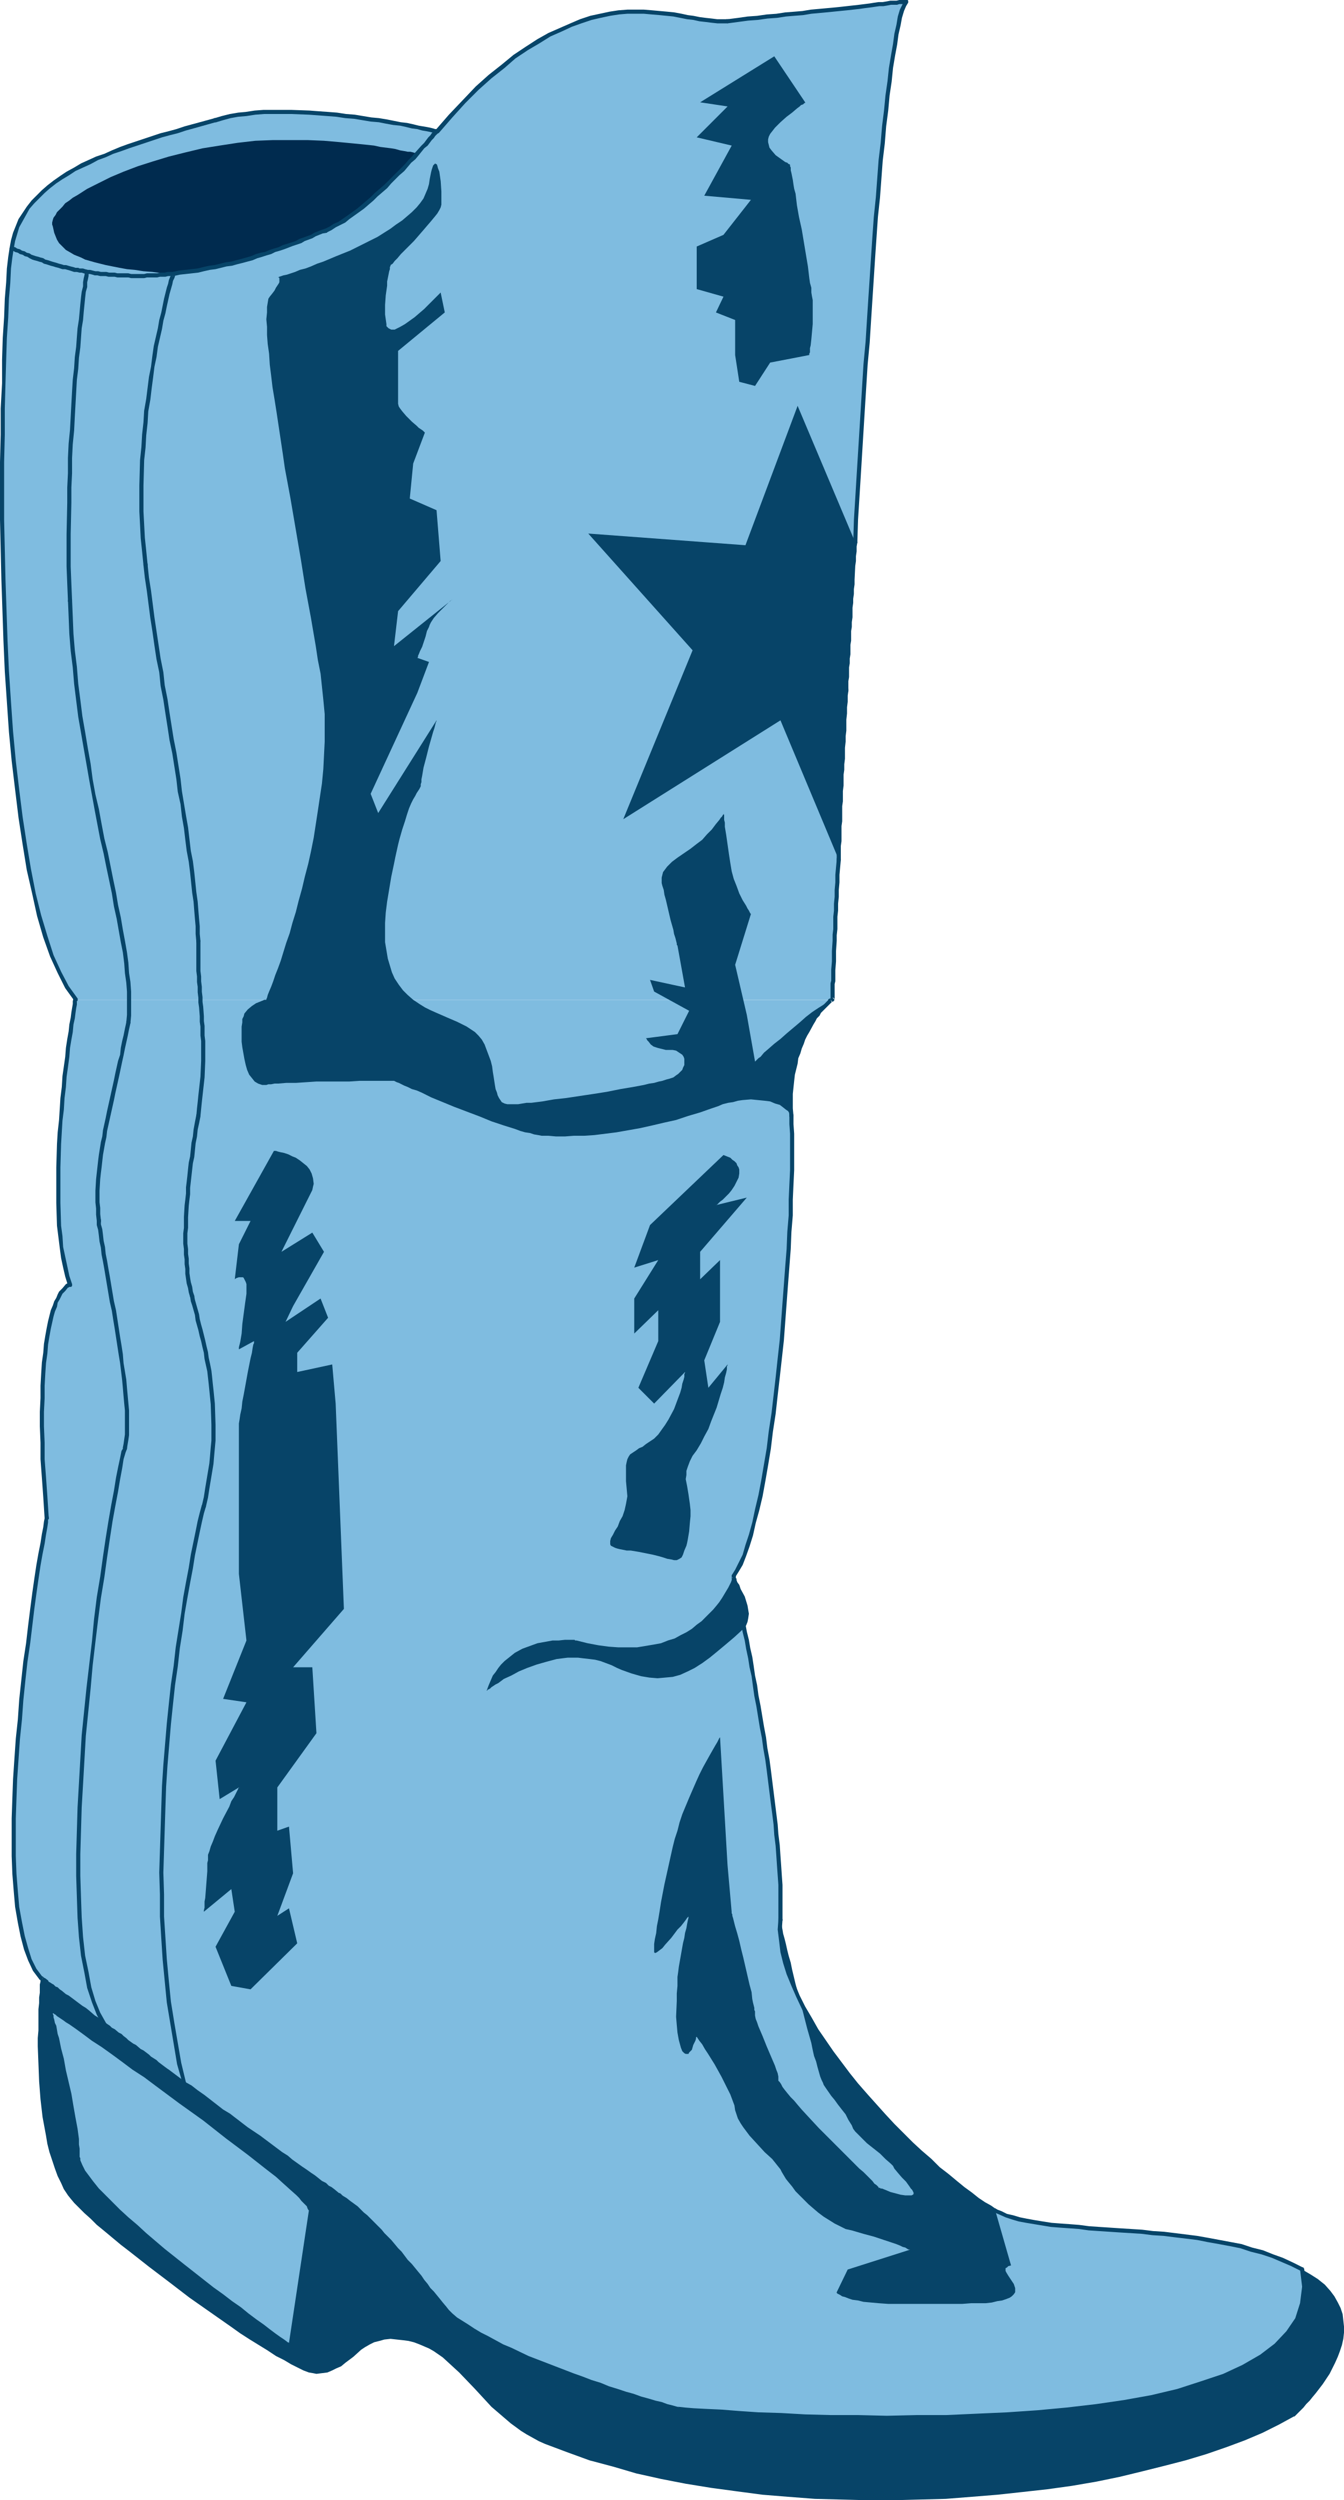 <?xml version="1.0" encoding="UTF-8" standalone="no"?>
<svg
   version="1.0"
   width="83.703mm"
   height="155.668mm"
   id="svg51"
   sodipodi:docname="Cowboy Boot 06.wmf"
   xmlns:inkscape="http://www.inkscape.org/namespaces/inkscape"
   xmlns:sodipodi="http://sodipodi.sourceforge.net/DTD/sodipodi-0.dtd"
   xmlns="http://www.w3.org/2000/svg"
   xmlns:svg="http://www.w3.org/2000/svg">
  <sodipodi:namedview
     id="namedview51"
     pagecolor="#ffffff"
     bordercolor="#000000"
     borderopacity="0.25"
     inkscape:showpageshadow="2"
     inkscape:pageopacity="0.0"
     inkscape:pagecheckerboard="0"
     inkscape:deskcolor="#d1d1d1"
     inkscape:document-units="mm" />
  <defs
     id="defs1">
    <pattern
       id="WMFhbasepattern"
       patternUnits="userSpaceOnUse"
       width="6"
       height="6"
       x="0"
       y="0" />
  </defs>
  <path
     style="fill:#074468;fill-opacity:1;fill-rule:evenodd;stroke:none"
     d="m 306.501,534.059 1.939,1.131 1.777,1.131 1.616,1.293 1.293,1.454 0.969,1.293 0.808,1.454 0.646,1.293 0.485,1.454 0.162,1.454 0.162,1.454 v 1.454 l -0.162,1.454 -0.323,1.454 -0.485,1.454 -0.485,1.293 -0.646,1.454 -1.293,2.585 -1.616,2.424 -1.616,2.101 -0.808,0.97 -0.646,0.808 -0.808,0.808 -0.646,0.808 -0.646,0.646 -0.485,0.485 -0.485,0.485 -0.323,0.323 -0.162,0.162 h -0.162 l -3.555,1.939 -3.878,1.939 -4.201,1.778 -4.362,1.616 -4.686,1.616 -4.847,1.454 -5.009,1.293 -5.17,1.293 -5.332,1.293 -5.493,1.131 -5.655,0.97 -5.817,0.808 -5.817,0.646 -5.978,0.646 -5.978,0.485 -6.14,0.485 -6.14,0.162 -6.14,0.162 h -6.14 l -6.301,-0.162 -6.14,-0.162 -6.301,-0.485 -5.978,-0.485 -6.14,-0.808 -5.978,-0.808 -5.978,-0.97 -5.817,-1.131 -5.817,-1.293 -5.493,-1.616 -5.493,-1.454 -5.332,-1.939 -5.17,-1.939 -1.454,-0.646 -1.454,-0.808 -1.454,-0.808 -1.293,-0.808 -2.424,-1.778 -2.262,-1.939 -2.262,-1.939 -1.939,-2.101 -1.939,-2.101 -3.716,-3.878 -1.939,-1.778 -1.939,-1.778 -2.1,-1.454 -1.131,-0.646 -2.262,-0.97 -1.293,-0.485 -1.293,-0.323 -1.293,-0.162 -1.454,-0.162 -1.454,-0.162 -1.454,0.162 -1.131,0.323 -1.293,0.323 -0.969,0.485 -1.131,0.646 -0.969,0.646 -1.777,1.616 -1.939,1.454 -0.969,0.808 -1.131,0.485 -0.969,0.485 -1.131,0.485 -1.293,0.162 -1.293,0.162 -0.808,-0.162 -0.969,-0.162 -1.293,-0.485 -1.293,-0.646 -1.616,-0.808 -1.616,-0.97 -1.939,-0.97 -1.939,-1.293 -2.1,-1.293 -2.1,-1.293 -2.262,-1.454 -2.262,-1.616 -4.847,-3.393 -4.847,-3.393 -4.847,-3.717 -4.686,-3.555 -2.262,-1.778 -2.262,-1.778 -2.1,-1.616 -1.939,-1.616 -1.939,-1.616 -1.777,-1.454 -1.454,-1.454 -1.454,-1.293 -1.293,-1.293 -1.131,-1.131 -0.808,-0.97 -0.646,-0.808 -0.969,-1.454 -0.646,-1.454 -0.808,-1.616 -0.646,-1.778 -0.646,-1.939 -0.646,-1.939 -0.485,-1.939 -0.323,-1.939 -0.808,-4.363 -0.485,-4.201 -0.323,-4.201 -0.162,-4.201 -0.162,-4.04 v -1.939 l 0.162,-1.778 v -1.778 -1.616 -1.616 l 0.162,-1.454 v -1.293 l 0.162,-1.131 v -1.131 -0.808 l 0.162,-0.646 v -0.485 -0.323 -0.162 h 0.162 l 0.162,0.162 0.162,0.162 h 0.485 l 0.485,0.323 0.646,0.162 0.646,0.323 0.808,0.162 0.808,0.323 0.969,0.485 1.131,0.323 1.131,0.485 1.293,0.485 1.454,0.485 1.454,0.485 1.454,0.646 1.616,0.485 1.777,0.646 1.777,0.646 1.777,0.646 1.939,0.808 2.1,0.646 2.1,0.808 2.1,0.646 4.524,1.778 4.686,1.616 5.009,1.778 5.332,1.939 5.493,1.939 5.655,1.939 5.978,2.101 5.978,2.101 6.301,2.101 6.301,2.262 6.463,2.101 6.786,2.262 13.572,4.525 13.895,4.525 14.057,4.363 14.218,4.525 14.057,4.201 14.057,4.04 6.786,1.939 6.948,1.939 6.624,1.778 6.624,1.778 6.463,1.454 6.463,1.616 6.14,1.454 6.14,1.293 5.817,1.293 5.655,1.131 5.493,0.97 5.17,0.808 5.009,0.808 2.424,0.162 2.424,0.323 2.262,0.323 2.1,0.162 2.262,0.162 h 1.939 l 2.1,0.162 h 3.716 1.777 l 1.616,-0.162 1.616,-0.162 1.616,-0.162 1.293,-0.162 1.293,-0.323 1.293,-0.323 1.131,-0.485 1.131,-0.323 0.969,-0.485 0.808,-0.485 0.808,-0.646 0.646,-0.646 0.646,-0.646 0.485,-0.808 0.323,-0.808 0.162,-0.808 0.162,-0.97 v -0.97 -0.97 z"
     id="path1" />
  <path
     style="fill:#7fbce0;fill-opacity:1;fill-rule:evenodd;stroke:none"
     d="m 17.773,235.277 v 0.162 0.323 l -0.162,0.646 -0.162,0.808 -0.162,1.131 -0.162,1.293 -0.323,1.454 -0.162,1.778 -0.323,1.778 -0.162,1.939 -0.323,2.262 -0.323,2.262 -0.162,2.262 -0.646,5.009 -0.162,2.747 -0.323,5.332 -0.323,5.656 -0.162,5.494 v 5.494 l 0.162,2.747 0.162,2.747 0.323,2.424 0.162,2.585 0.323,2.424 0.485,2.101 0.485,2.262 0.646,1.939 -0.162,0.162 H 15.996 l -0.323,0.323 -0.323,0.323 -0.323,0.323 -0.323,0.323 -0.323,0.485 -0.323,0.646 -0.323,0.646 -0.485,0.808 -0.323,0.97 -0.323,1.131 -0.323,1.293 -0.485,1.454 -0.323,1.454 -0.323,1.778 -0.162,1.939 -0.323,2.101 -0.162,2.262 -0.162,2.585 -0.162,2.747 -0.162,2.909 v 3.232 3.555 3.717 l 0.162,4.04 0.162,4.201 0.162,2.262 0.162,2.262 0.162,2.424 0.162,2.424 v 0.162 0.162 0.323 l -0.162,0.485 v 0.485 l -0.162,0.646 -0.162,0.808 -0.162,0.97 -0.162,0.97 -0.162,1.131 -0.162,1.131 -0.323,1.293 -0.162,1.293 -0.162,1.454 -0.485,3.232 -0.485,3.393 -0.646,3.717 -0.485,3.878 -0.485,4.04 -0.485,4.363 -0.485,4.363 -0.485,4.686 -0.485,4.525 -0.808,9.372 -0.162,4.686 -0.323,4.686 v 4.525 l -0.162,4.525 0.162,4.363 0.162,4.201 0.162,4.04 0.485,3.878 0.162,1.778 0.323,1.778 0.323,1.616 0.323,1.616 0.485,1.454 0.323,1.454 0.485,1.454 0.485,1.293 0.485,1.131 0.646,1.131 0.646,0.97 0.646,0.808 0.162,0.162 0.162,0.162 0.323,0.162 0.485,0.323 0.646,0.485 0.808,0.485 0.808,0.646 0.969,0.646 0.969,0.808 1.131,0.808 1.293,0.97 1.293,0.97 1.454,0.97 1.454,1.131 1.454,1.131 1.616,1.131 2.1,1.616 2.262,1.616 2.262,1.778 2.424,1.616 4.847,3.555 4.847,3.717 6.14,4.363 5.817,4.363 2.908,2.101 1.454,0.97 1.293,0.97 2.747,1.939 2.585,1.778 2.424,1.778 2.262,1.616 1.939,1.616 1.939,1.293 1.616,1.131 0.808,0.485 0.646,0.485 0.646,0.485 0.485,0.485 0.485,0.323 0.485,0.162 1.454,1.131 1.616,1.293 1.616,1.293 1.616,1.454 3.231,3.232 3.07,3.555 3.231,3.555 3.07,3.717 2.908,3.717 1.454,1.778 1.454,1.778 0.646,0.808 0.969,0.97 1.131,0.808 1.131,0.97 1.454,0.97 1.454,0.808 1.616,0.97 1.616,0.808 1.777,0.97 1.939,0.97 3.878,1.778 4.039,1.778 4.362,1.616 4.201,1.616 4.201,1.616 4.201,1.454 3.878,1.293 1.939,0.646 1.777,0.485 1.777,0.485 1.616,0.485 1.454,0.485 1.293,0.323 1.293,0.323 1.131,0.323 v 0 h 0.323 l 0.646,0.162 h 0.808 0.969 l 1.131,0.162 1.293,0.162 h 1.616 l 1.616,0.162 1.939,0.162 1.939,0.162 h 2.1 l 2.424,0.162 2.424,0.162 2.585,0.162 2.747,0.162 h 2.747 l 2.908,0.162 2.908,0.162 h 3.07 l 3.231,0.162 h 3.231 6.624 6.948 l 7.109,-0.162 7.109,-0.162 7.109,-0.323 7.109,-0.646 7.109,-0.646 6.786,-0.808 3.393,-0.485 3.393,-0.485 3.231,-0.646 3.07,-0.485 3.07,-0.646 3.07,-0.808 2.908,-0.808 2.747,-0.808 2.585,-0.97 2.585,-0.97 2.424,-0.97 2.262,-1.131 2.262,-1.131 1.939,-1.131 1.777,-1.454 1.777,-1.293 1.454,-1.454 1.293,-1.454 1.131,-1.616 0.969,-1.778 0.646,-1.616 0.646,-1.939 0.323,-1.939 v -1.939 l -0.162,-2.101 -0.323,-2.101 -2.262,-1.131 -2.262,-0.97 -2.424,-0.97 -2.424,-0.808 -2.424,-0.808 -2.585,-0.646 -5.009,-1.131 -5.17,-0.808 -5.332,-0.646 -5.17,-0.646 -5.17,-0.323 -5.009,-0.485 -4.847,-0.323 -4.524,-0.323 -2.262,-0.162 -2.1,-0.323 -2.1,-0.323 -1.939,-0.162 -1.777,-0.323 -1.777,-0.485 -1.616,-0.323 -1.454,-0.485 -1.293,-0.646 -1.293,-0.646 -1.131,-0.646 -1.454,-0.808 -1.454,-1.131 -1.777,-1.131 -1.777,-1.293 -1.777,-1.616 -1.939,-1.454 -1.939,-1.778 -2.1,-1.778 -2.1,-1.939 -2.1,-1.939 -2.262,-2.101 -4.362,-4.525 -4.201,-4.848 -4.201,-4.848 -1.939,-2.585 -1.939,-2.747 -1.777,-2.585 -1.777,-2.585 -1.616,-2.747 -1.454,-2.585 -1.293,-2.747 -1.131,-2.585 -1.131,-2.585 -0.808,-2.747 -0.646,-2.585 -0.323,-2.585 -0.162,-2.424 v -2.424 -1.939 -2.101 -2.101 -2.101 l -0.323,-4.525 -0.323,-4.686 -0.485,-5.009 -0.485,-5.009 -1.454,-10.342 -0.808,-5.009 -0.808,-5.009 -0.808,-4.848 -0.808,-4.686 -0.808,-4.363 -0.323,-2.101 -0.485,-1.939 -0.323,-1.939 -0.323,-1.778 -0.485,-1.616 -0.323,-1.616 -0.323,-1.778 -0.323,-1.616 -0.323,-1.454 -0.162,-1.131 -0.323,-0.97 -0.162,-0.646 v -0.485 -0.162 l 0.323,-0.485 0.485,-0.646 0.485,-0.808 0.485,-0.808 0.323,-0.97 0.485,-0.97 0.323,-1.131 0.485,-1.131 0.808,-2.585 0.646,-2.909 0.808,-3.07 0.646,-3.232 0.646,-3.555 0.646,-3.717 0.646,-3.878 0.646,-4.04 0.485,-4.201 0.646,-4.201 0.969,-8.726 0.646,-8.726 0.808,-8.726 0.323,-4.201 0.162,-4.201 0.323,-4.04 0.162,-3.878 0.162,-3.717 0.162,-3.555 v -3.393 l 0.162,-3.07 v -2.909 l -0.162,-2.424 v -1.293 -1.131 -0.97 l -0.162,-0.97 v -1.778 -3.393 -1.454 l 0.162,-1.616 0.323,-1.454 0.485,-2.585 0.646,-2.585 0.808,-2.262 0.969,-1.939 0.969,-1.778 0.969,-1.616 0.969,-1.293 0.808,-1.131 0.808,-0.808 0.646,-0.808 0.646,-0.485 0.323,-0.323 v 0 h 0.162 z"
     id="path2" />
  <path
     style="fill:#7fbce0;fill-opacity:1;fill-rule:evenodd;stroke:none"
     d="m 195.986,235.277 v -0.646 -0.808 -0.97 l 0.162,-1.293 v -1.454 -1.778 l 0.162,-2.101 0.162,-2.262 v -2.424 l 0.162,-2.747 0.162,-2.909 0.162,-3.07 0.162,-3.393 0.162,-3.393 0.162,-3.717 0.162,-4.363 0.162,-4.686 0.323,-4.686 0.162,-5.009 0.162,-5.009 0.323,-5.333 0.323,-5.333 0.162,-5.494 0.485,-8.403 0.485,-8.726 0.485,-8.726 0.646,-8.888 0.646,-10.342 0.485,-10.503 1.454,-21.007 0.646,-10.342 0.646,-10.019 0.323,-4.848 0.485,-4.848 0.323,-4.686 0.323,-4.525 0.485,-4.363 0.323,-4.363 0.323,-4.04 0.485,-4.04 0.323,-3.717 0.485,-3.555 0.323,-3.232 0.485,-3.232 0.323,-2.909 0.485,-2.585 0.485,-2.424 0.323,-2.101 0.485,-1.778 0.485,-1.616 0.323,-1.293 0.323,-0.485 0.162,-0.485 h -0.162 l -0.485,0.162 h -0.485 -0.485 l -0.485,0.162 h -0.646 l -0.808,0.162 h -0.808 l -0.969,0.162 -0.969,0.162 -1.131,0.162 h -1.131 l -1.131,0.162 -1.293,0.162 -2.908,0.323 -3.231,0.323 -3.393,0.485 -3.716,0.323 -4.039,0.485 -4.362,0.485 -4.524,0.485 -4.847,0.485 h -1.131 -1.293 L 167.549,4.848 166.257,4.686 163.349,4.363 160.279,3.717 157.047,3.232 155.27,3.07 153.493,2.909 151.554,2.747 h -1.939 l -1.939,0.162 -1.939,0.162 -2.1,0.323 -2.262,0.323 -2.262,0.646 -2.262,0.646 -2.424,0.97 -2.424,0.97 -2.585,1.293 -2.585,1.454 -2.747,1.778 -2.908,1.939 -2.747,2.262 -2.908,2.424 -1.616,1.293 -1.454,1.454 -1.616,1.454 -1.454,1.616 -1.616,1.616 -1.616,1.778 -1.616,1.778 -1.777,1.939 v 0 l -0.323,-0.162 -0.485,-0.162 h -0.646 L 100.497,30.379 99.528,30.218 98.397,30.056 97.266,29.733 95.812,29.571 94.358,29.248 92.742,28.925 91.126,28.763 89.187,28.44 l -1.777,-0.323 -3.878,-0.485 -4.201,-0.485 -4.362,-0.485 -4.201,-0.162 -4.362,-0.162 -4.201,0.162 -2.1,0.162 -4.039,0.323 -1.777,0.485 -1.939,0.323 -1.616,0.485 -3.393,0.97 -3.716,1.131 -3.716,0.97 -3.878,1.293 -3.716,1.131 -3.878,1.454 -3.716,1.454 -3.555,1.454 -3.555,1.778 -1.616,0.97 -1.454,0.97 -1.616,1.131 -2.747,2.101 -1.293,1.293 -1.131,1.293 -0.969,1.293 -0.969,1.454 -0.808,1.454 -0.808,1.454 L 3.555,54.941 3.07,56.718 2.747,58.496 V 59.304 L 2.585,60.597 2.424,61.889 2.262,63.182 2.1,64.798 1.939,66.576 v 1.778 l -0.162,2.101 -0.162,2.101 -0.162,2.101 v 2.424 L 1.293,79.503 1.131,82.088 v 2.585 l -0.162,2.747 v 2.747 l -0.162,3.07 v 2.909 l -0.162,6.302 v 6.464 6.625 6.948 6.948 l 0.162,7.11 0.323,7.11 0.162,7.272 0.485,7.11 0.323,7.11 0.646,7.11 0.646,6.948 0.646,6.625 0.808,6.625 0.969,6.302 0.646,2.909 0.485,3.07 0.485,2.909 0.646,2.747 0.646,2.585 0.646,2.585 0.646,2.585 0.808,2.424 0.646,2.262 0.808,2.101 0.969,2.101 0.808,1.939 0.808,1.778 0.969,1.616 0.969,1.454 0.969,1.454 z"
     id="path3" />
  <path
     style="fill:#074468;fill-opacity:1;fill-rule:evenodd;stroke:none"
     d="m 197.44,202.312 0.162,-4.363 0.162,-4.686 0.323,-4.686 0.162,-5.009 0.162,-5.009 0.323,-5.333 0.323,-5.333 0.162,-5.494 0.485,-8.403 0.485,-8.726 0.485,-8.726 0.646,-8.888 -13.572,-32.157 -12.279,32.803 -37,-2.747 24.559,27.47 -16.319,39.751 37,-23.269 z"
     id="path4" />
  <path
     style="fill:#074468;fill-opacity:1;fill-rule:evenodd;stroke:none"
     d="M 20.52,63.505 H 20.358 V 63.667 l -0.323,0.162 v 0.162 0.162 0.162 h 0.162 l 0.162,0.162 v 0 h 0.162 l -0.162,-0.808 -0.323,0.162 -0.162,0.97 -0.162,0.646 -0.162,0.97 v 0.97 l -0.323,1.293 -0.162,1.293 -0.162,1.616 -0.162,1.778 -0.162,1.778 -0.323,2.101 -0.162,2.101 -0.162,2.262 -0.323,2.424 -0.162,2.585 -0.323,2.747 -0.162,2.747 -0.162,2.909 -0.162,3.07 -0.162,3.07 -0.323,3.232 -0.162,3.393 v 3.555 l -0.162,3.393 v 3.555 l -0.162,7.433 v 3.717 3.878 l 0.162,4.04 0.162,3.878 v 0.162 0.162 l 0.162,0.162 h 0.162 0.323 0.162 v -0.162 l 0.162,-0.162 v -0.162 l -0.162,-3.878 -0.162,-4.04 v -3.878 -3.717 l 0.162,-7.433 v -3.555 l 0.162,-3.393 v -3.555 l 0.162,-3.232 0.323,-3.232 0.162,-3.232 0.162,-2.909 0.162,-2.909 0.162,-2.909 0.323,-2.585 0.162,-2.585 0.323,-2.424 0.162,-2.262 0.162,-2.262 0.323,-1.939 0.162,-1.939 0.162,-1.616 0.162,-1.616 0.162,-1.454 0.323,-1.131 v -1.131 l 0.162,-0.646 0.162,-0.808 v -0.485 -0.162 l -0.162,0.162 z"
     id="path5" />
  <path
     style="fill:#074468;fill-opacity:1;fill-rule:evenodd;stroke:none"
     d="m 16.965,141.231 v -0.162 0 l -0.162,-0.162 h -0.162 -0.323 -0.162 v 0.162 l -0.162,0.162 v 0 l 0.162,3.878 0.162,4.04 0.323,4.04 0.485,3.878 0.323,3.878 0.485,3.878 0.485,3.878 0.646,3.717 0.646,3.717 0.646,3.717 0.646,3.717 0.646,3.555 0.646,3.555 0.646,3.393 0.646,3.393 0.808,3.393 0.646,3.232 0.646,3.07 0.646,3.07 0.485,3.07 0.646,2.909 0.485,2.747 0.485,2.747 0.485,2.424 0.323,2.585 0.162,2.262 0.323,2.262 0.162,2.101 v 3.878 1.616 l -0.162,1.778 v 0 0.162 0.162 l 0.162,0.162 h 0.162 0.162 0.162 l 0.162,-0.162 0.162,-0.162 v 0 l 0.162,-1.778 v -1.778 -3.878 l -0.162,-2.262 -0.323,-2.101 -0.162,-2.424 -0.323,-2.424 -0.485,-2.747 -0.485,-2.585 -0.485,-2.909 -0.646,-2.909 -0.485,-2.909 -0.646,-3.07 -0.646,-3.232 -0.646,-3.232 -0.808,-3.232 -0.646,-3.393 -0.646,-3.555 -0.808,-3.393 -0.646,-3.555 -0.485,-3.717 -0.646,-3.555 -0.646,-3.878 -0.646,-3.717 -0.485,-3.878 -0.485,-3.717 -0.323,-4.04 -0.485,-3.878 -0.323,-3.878 -0.162,-4.04 z"
     id="path6" />
  <path
     style="fill:#074468;fill-opacity:1;fill-rule:evenodd;stroke:none"
     d="m 30.699,240.771 v -0.162 l -0.162,-0.162 v -0.162 h -0.162 l -0.162,-0.162 h -0.162 l -0.162,0.162 h -0.162 v 0.162 0.162 0 l -0.323,1.454 -0.323,1.616 -0.323,1.293 -0.323,1.616 -0.162,1.616 -0.485,1.454 -0.646,2.909 -0.323,1.616 -0.323,1.454 -0.323,1.454 -0.323,1.454 -0.323,1.454 -0.323,1.454 -0.323,1.616 -0.323,1.454 -0.323,1.454 -0.162,1.454 -0.323,1.293 -0.485,3.07 -0.162,1.293 -0.162,1.454 -0.162,1.454 -0.162,1.454 -0.162,2.747 v 2.747 l 0.162,1.454 v 1.454 l 0.162,1.454 0.162,0.162 v 0.162 h 0.162 l 0.162,0.162 h 0.162 l 0.162,-0.162 h 0.162 v -0.162 -0.162 -0.162 l -0.162,-1.454 v -1.454 l -0.162,-1.293 V 280.199 l 0.162,-2.747 0.162,-1.454 0.162,-1.293 0.162,-1.454 0.162,-1.454 0.485,-2.747 0.323,-1.454 0.162,-1.454 0.323,-1.454 0.323,-1.454 0.323,-1.454 0.323,-1.454 0.323,-1.454 0.323,-1.616 0.323,-1.454 0.323,-1.454 0.323,-1.454 0.646,-3.07 0.323,-1.454 0.323,-1.616 0.323,-1.454 0.323,-1.454 0.323,-1.616 z"
     id="path7" />
  <path
     style="fill:#074468;fill-opacity:1;fill-rule:evenodd;stroke:none"
     d="m 23.751,287.147 v -0.162 l -0.162,-0.162 v 0 h -0.162 -0.162 -0.162 l -0.162,0.162 v 0 l -0.162,0.162 v 0.162 0 0.97 l 0.323,1.131 0.162,1.293 0.162,1.454 0.323,1.454 0.162,1.616 0.323,1.616 0.323,1.778 0.323,1.939 0.323,1.939 0.646,3.878 0.485,2.101 0.323,2.101 0.323,1.939 0.323,2.101 0.323,2.101 0.323,2.101 0.323,1.939 0.485,4.04 0.162,1.778 0.162,1.939 0.162,1.778 0.162,1.616 v 1.616 1.454 1.454 1.131 l -0.162,1.131 -0.162,1.131 -0.162,0.808 v 0 0.162 l 0.162,0.323 h 0.162 v 0.162 h 0.323 l 0.162,-0.162 0.162,-0.162 v 0 -0.162 l 0.162,-0.97 0.162,-0.97 0.162,-1.131 v -1.293 -1.454 -1.454 -1.616 l -0.162,-1.778 -0.162,-1.778 -0.162,-1.778 -0.162,-1.939 -0.646,-3.878 -0.162,-2.101 -0.323,-2.101 -0.323,-1.939 -0.323,-2.101 -0.323,-2.101 -0.323,-2.101 -0.485,-2.101 -0.646,-3.878 -0.323,-1.939 -0.323,-1.778 -0.323,-1.939 -0.323,-1.616 -0.162,-1.616 -0.323,-1.454 -0.162,-1.454 -0.162,-1.293 -0.323,-1.131 v -0.808 z"
     id="path8" />
  <path
     style="fill:#074468;fill-opacity:1;fill-rule:evenodd;stroke:none"
     d="m 29.891,340.957 v -0.323 -0.162 l -0.162,-0.162 h -0.162 -0.162 -0.323 v 0.162 l -0.162,0.162 h 0.162 l -0.485,0.808 -0.323,1.616 -0.485,2.262 -0.485,2.424 -0.485,3.07 -0.646,3.393 -0.646,3.717 -0.646,4.04 -0.646,4.363 -0.646,4.686 -0.808,4.848 -0.646,5.171 -0.485,5.171 -0.646,5.494 -0.646,5.494 -1.131,11.15 -0.646,11.311 -0.323,5.656 -0.162,5.494 -0.162,5.494 v 5.171 l 0.162,5.009 0.162,4.848 0.323,4.525 0.485,4.363 0.808,4.04 0.646,3.555 1.131,3.393 1.131,2.909 1.293,2.424 v 0.162 h 0.162 l 0.162,0.162 h 0.323 0.162 v -0.162 l 0.162,-0.162 v -0.323 -0.162 0.162 l -1.454,-2.585 -1.131,-2.747 -0.969,-3.232 -0.646,-3.555 -0.808,-3.878 -0.485,-4.363 -0.323,-4.686 -0.162,-4.686 -0.162,-5.009 v -5.171 l 0.162,-5.494 0.162,-5.494 0.323,-5.494 0.646,-11.311 1.131,-11.15 0.485,-5.494 0.646,-5.494 0.646,-5.332 0.646,-5.009 0.808,-4.848 0.646,-4.686 0.646,-4.363 0.646,-4.201 0.646,-3.555 0.646,-3.393 0.485,-2.909 0.485,-2.585 0.323,-2.101 0.485,-1.616 z"
     id="path9" />
  <path
     style="fill:#074468;fill-opacity:1;fill-rule:evenodd;stroke:none"
     d="m 40.878,63.99 h -0.162 -0.162 l -0.162,0.323 v 0 0.323 0.162 h 0.162 v 0.162 h 0.162 0.162 l -0.323,-0.97 -0.162,0.323 -0.162,0.485 -0.162,0.323 -0.323,0.808 -0.162,0.808 -0.323,0.97 -0.323,1.293 -0.323,1.293 -0.323,1.616 -0.323,1.616 -0.485,1.778 -0.323,1.939 -0.485,2.101 -0.485,2.101 -0.323,2.262 -0.323,2.585 -0.485,2.424 -0.323,2.585 -0.323,2.585 -0.485,2.747 -0.162,2.747 -0.323,2.909 -0.162,2.909 -0.323,3.07 -0.162,5.979 v 3.07 3.07 l 0.162,3.07 0.162,3.232 0.323,3.07 0.323,3.232 0.162,0.162 v 0.162 h 0.162 0.162 0.162 0.162 l 0.162,-0.162 v 0 -0.162 -0.162 l -0.323,-3.232 -0.323,-3.07 -0.162,-3.07 -0.162,-3.07 v -3.07 -3.07 l 0.162,-5.979 0.323,-2.909 0.162,-2.909 0.323,-2.909 0.162,-2.747 0.485,-2.747 0.323,-2.747 0.323,-2.424 0.323,-2.585 0.485,-2.262 0.323,-2.424 0.485,-2.101 0.485,-2.101 0.323,-1.939 0.485,-1.778 0.323,-1.616 0.323,-1.454 0.323,-1.454 0.323,-1.131 0.323,-1.131 0.162,-0.808 0.323,-0.646 0.162,-0.485 -0.162,-0.162 v 0.162 z"
     id="path10" />
  <path
     style="fill:#074468;fill-opacity:1;fill-rule:evenodd;stroke:none"
     d="m 34.738,132.828 v -0.162 l -0.162,-0.162 v 0 l -0.162,-0.162 h -0.162 l -0.162,0.162 h -0.162 v 0.162 l -0.162,0.162 v 0.162 l 0.323,2.909 0.485,3.232 0.808,6.302 0.485,3.07 0.485,3.393 0.485,3.232 0.646,3.07 0.323,3.232 0.646,3.232 0.485,3.232 0.485,3.07 0.485,3.232 0.646,3.07 0.485,3.07 0.485,3.07 0.323,2.909 0.646,2.909 0.323,2.909 0.485,2.747 0.323,2.747 0.323,2.585 0.485,2.585 0.323,2.585 0.485,4.686 0.323,2.101 0.162,2.101 0.162,1.939 0.162,1.778 v 1.778 l 0.162,1.778 v 0 0 0.162 l 0.162,0.162 v 0 l 0.162,0.162 h 0.162 l 0.162,-0.162 h 0.162 v -0.162 l 0.162,-0.162 v 0 -0.162 l -0.162,-1.616 v -1.778 l -0.162,-1.778 -0.162,-1.939 -0.162,-2.101 -0.323,-2.262 -0.485,-4.686 -0.323,-2.585 -0.485,-2.424 -0.323,-2.747 -0.323,-2.747 -0.485,-2.747 -0.485,-2.909 -0.485,-2.909 -0.323,-2.909 -0.485,-3.07 -0.485,-3.07 -0.646,-3.232 -0.485,-3.07 -0.485,-3.07 -0.485,-3.232 -0.646,-3.232 -0.323,-3.07 -0.646,-3.232 -0.485,-3.232 -0.485,-3.232 -0.485,-3.232 -0.808,-6.302 -0.485,-3.07 z"
     id="path11" />
  <path
     style="fill:#074468;fill-opacity:1;fill-rule:evenodd;stroke:none"
     d="m 47.179,221.541 v -0.162 l -0.162,-0.162 v 0 l -0.162,-0.162 H 46.694 46.533 46.371 l -0.162,0.162 v 0.162 4.363 2.747 l 0.162,1.293 v 1.293 l 0.162,1.131 v 1.293 l 0.162,1.293 v 1.131 l 0.162,1.131 0.162,2.101 v 1.293 l 0.162,1.131 v 0.97 1.131 l 0.162,1.293 v 4.686 l -0.162,3.717 -0.162,1.454 -0.162,1.454 -0.162,1.454 -0.162,1.616 -0.162,1.454 -0.162,1.778 v 0 0.323 h 0.162 v 0.162 h 0.162 0.162 l 0.162,-0.162 h 0.162 v -0.162 l 0.162,-0.162 0.162,-1.616 0.162,-1.616 0.162,-1.454 0.162,-1.454 0.162,-1.454 0.162,-1.454 0.162,-3.878 v -4.686 l -0.162,-1.293 v -1.131 -1.131 l -0.162,-1.131 v -1.131 l -0.162,-2.262 -0.162,-1.131 v -1.131 l -0.162,-1.293 v -1.131 l -0.162,-1.293 v -1.131 l -0.162,-1.293 v -2.747 z"
     id="path12" />
  <path
     style="fill:#074468;fill-opacity:1;fill-rule:evenodd;stroke:none"
     d="m 47.179,262.586 v 0 l -0.162,-0.323 v 0 l -0.162,-0.162 H 46.694 46.533 l -0.162,0.162 h -0.162 v 0.162 0.162 -0.162 l -0.323,1.616 -0.323,1.778 -0.162,1.616 -0.323,1.454 -0.162,1.616 -0.162,1.616 -0.323,1.454 -0.162,1.454 -0.162,1.616 -0.162,1.454 -0.162,1.293 v 1.454 l -0.162,1.454 -0.162,1.293 -0.162,2.747 v 1.293 1.293 l -0.162,1.293 v 2.424 l 0.162,1.293 v 1.293 l 0.162,1.131 v 1.131 l 0.162,1.131 v 1.131 l 0.323,2.262 0.323,1.131 0.162,0.97 0.323,1.131 v 0 l 0.162,0.162 v 0.162 h 0.162 0.323 v 0 l 0.162,-0.162 h 0.162 v -0.162 -0.323 l -0.323,-0.97 -0.162,-1.131 -0.323,-1.131 -0.162,-0.97 -0.162,-1.131 v -1.131 l -0.162,-1.131 v -1.131 l -0.162,-1.131 v -1.131 l -0.162,-1.293 v -2.424 l 0.162,-1.293 v -1.293 -1.131 l 0.162,-2.747 0.162,-1.454 0.162,-1.293 v -1.454 l 0.162,-1.454 0.162,-1.454 0.162,-1.454 0.162,-1.454 0.323,-1.454 0.162,-1.616 0.162,-1.616 0.323,-1.616 0.162,-1.616 0.323,-1.454 0.323,-1.616 z"
     id="path13" />
  <path
     style="fill:#074468;fill-opacity:1;fill-rule:evenodd;stroke:none"
     d="m 45.725,304.922 v 0 l -0.162,-0.162 v -0.162 h -0.162 -0.323 v 0 l -0.162,0.162 h -0.162 v 0.162 0.323 -0.162 l 0.162,1.131 0.323,0.97 0.323,1.131 0.323,1.131 0.162,1.293 0.323,1.131 0.323,1.131 0.323,1.454 0.323,1.131 0.323,1.454 0.323,1.293 0.162,1.454 0.646,2.909 0.162,1.454 0.162,1.454 0.162,1.616 0.323,3.232 0.162,4.848 v 1.778 1.939 l -0.162,1.616 -0.162,1.939 -0.162,1.778 -0.323,1.939 -0.323,1.939 -0.323,1.939 -0.323,2.101 -0.485,2.101 v 0.162 0.162 h 0.162 l 0.162,0.162 v 0 h 0.323 0.162 v -0.162 h 0.162 v -0.162 l 0.485,-2.101 0.323,-2.101 0.323,-1.939 0.323,-1.939 0.323,-1.939 0.162,-1.939 0.162,-1.778 0.162,-1.778 v -1.939 -1.778 l -0.162,-5.009 -0.323,-3.232 -0.162,-1.454 -0.162,-1.616 -0.162,-1.454 -0.323,-1.616 -0.323,-1.454 -0.162,-1.293 -0.323,-1.293 -0.323,-1.454 -0.323,-1.293 -0.323,-1.293 -0.323,-1.131 -0.323,-1.293 -0.162,-1.131 -0.323,-1.131 -0.323,-1.131 -0.323,-1.131 -0.162,-0.808 z"
     id="path14" />
  <path
     style="fill:#074468;fill-opacity:1;fill-rule:evenodd;stroke:none"
     d="m 48.471,354.531 v -0.162 -0.162 l -0.162,-0.162 h -0.162 v -0.162 h -0.323 l -0.162,0.162 v 0 l -0.162,0.162 v 0.162 -0.162 l -0.485,1.778 -0.485,1.939 -0.485,2.424 -1.131,5.494 -0.485,3.07 -0.646,3.393 -0.646,3.555 -0.485,3.717 -0.646,4.04 -0.646,4.04 -0.485,4.363 -0.646,4.363 -0.485,4.525 -0.485,4.686 -0.808,9.695 -0.323,5.009 -0.162,5.009 -0.323,10.18 -0.162,5.171 0.162,5.171 v 5.171 l 0.323,5.171 0.323,5.009 0.485,5.009 0.485,5.009 0.808,4.848 0.808,4.848 0.808,4.848 1.293,4.525 v 0.162 0.162 h 0.162 l 0.162,0.162 h 0.162 l 0.162,-0.162 v 0 l 0.162,-0.162 v -0.162 -0.162 l -1.131,-4.686 -0.808,-4.686 -0.808,-4.686 -0.808,-5.009 -0.485,-4.848 -0.485,-5.171 -0.323,-5.009 -0.323,-5.009 v -5.171 l -0.162,-5.171 0.162,-5.171 0.323,-10.18 0.162,-4.848 0.323,-5.009 0.808,-9.695 0.485,-4.686 0.485,-4.525 0.646,-4.363 0.485,-4.363 0.646,-4.04 0.485,-4.04 0.646,-3.717 0.646,-3.555 0.646,-3.393 0.485,-3.07 1.131,-5.494 0.485,-2.262 0.485,-2.101 z"
     id="path15" />
  <path
     style="fill:#002b4f;fill-opacity:1;fill-rule:evenodd;stroke:none"
     d="m 40.878,64.475 2.908,-0.323 2.908,-0.485 2.747,-0.485 2.585,-0.485 2.585,-0.646 2.424,-0.646 2.262,-0.646 2.262,-0.646 2.262,-0.808 1.939,-0.646 4.039,-1.454 3.555,-1.454 3.393,-1.454 1.454,-0.646 1.293,-0.808 1.454,-0.808 1.454,-0.97 2.908,-2.262 2.908,-2.585 2.908,-2.585 2.585,-2.585 1.293,-1.293 1.131,-1.293 1.131,-1.293 1.131,-0.97 H 98.235 L 98.074,36.035 H 97.751 L 97.266,35.873 96.62,35.712 H 95.973 L 95.165,35.55 94.196,35.388 93.065,35.065 92.096,34.904 90.803,34.742 89.51,34.58 88.056,34.257 86.602,34.096 83.371,33.773 79.978,33.449 76.262,33.126 72.384,32.965 h -3.878 -4.201 l -4.201,0.162 -4.201,0.485 -4.201,0.646 -4.039,0.646 -4.039,0.97 -3.878,0.97 -3.716,1.131 -3.555,1.131 -3.393,1.293 -3.07,1.293 -2.908,1.454 -2.585,1.293 -2.262,1.454 -1.131,0.646 -0.808,0.646 -0.969,0.646 -0.646,0.808 -0.646,0.646 -0.646,0.646 -0.323,0.646 -0.485,0.646 -0.162,0.485 -0.162,0.646 v 0.485 l 0.162,0.485 0.323,1.454 0.323,0.808 0.323,0.808 0.485,0.808 0.808,0.808 0.808,0.808 1.131,0.646 0.808,0.485 0.808,0.323 0.808,0.323 0.969,0.485 1.131,0.323 1.131,0.323 1.293,0.323 1.293,0.323 1.616,0.323 1.616,0.323 1.777,0.323 1.777,0.162 2.1,0.323 2.1,0.162 2.424,0.323 z"
     id="path16" />
  <path
     style="fill:#7fbce0;fill-opacity:1;fill-rule:evenodd;stroke:none"
     d="m 72.707,520.162 -4.686,31.187 v 0 l -0.162,-0.162 h -0.162 l -0.162,-0.162 -0.646,-0.485 -0.969,-0.646 -1.131,-0.808 -1.293,-0.97 -1.454,-1.131 -1.616,-1.131 -1.939,-1.454 -1.777,-1.454 -2.1,-1.454 -2.1,-1.616 -2.262,-1.616 -2.262,-1.778 -4.524,-3.555 -4.686,-3.717 -4.362,-3.717 -2.1,-1.939 -2.1,-1.778 -1.939,-1.778 -1.777,-1.778 -1.616,-1.616 -1.616,-1.616 -1.293,-1.616 -0.969,-1.293 -0.969,-1.293 -0.646,-1.293 -0.485,-1.131 v -0.485 l -0.162,-0.323 v -0.97 -0.97 l -0.162,-0.97 v -1.293 l -0.323,-2.424 -0.485,-2.585 -0.485,-2.747 -0.485,-2.909 -1.293,-5.494 -0.485,-2.747 -0.646,-2.424 -0.485,-2.424 -0.323,-0.97 -0.162,-0.97 -0.162,-0.97 -0.323,-0.646 -0.162,-0.808 -0.162,-0.485 v -0.485 l -0.162,-0.323 v -0.162 -0.162 0.162 h 0.162 l 0.162,0.162 0.323,0.162 0.323,0.323 0.485,0.323 0.485,0.323 0.485,0.323 0.646,0.485 0.808,0.485 1.616,1.131 1.777,1.293 1.939,1.454 2.262,1.454 2.262,1.616 2.424,1.778 2.585,1.939 2.747,1.778 2.585,1.939 5.655,4.201 5.655,4.04 5.332,4.201 2.585,1.939 2.585,1.939 2.262,1.778 2.262,1.778 2.1,1.616 1.777,1.616 1.616,1.454 1.454,1.293 0.646,0.646 0.485,0.646 0.485,0.485 0.485,0.485 0.323,0.323 0.162,0.485 0.162,0.323 z"
     id="path17" />
  <path
     style="fill:#074468;fill-opacity:1;fill-rule:evenodd;stroke:none"
     d="m 91.934,62.536 v 0 l -0.162,0.323 v 0.485 l -0.162,0.485 -0.162,0.808 -0.162,0.808 -0.162,0.808 v 0.97 l -0.323,2.262 -0.162,2.262 v 2.262 l 0.323,2.262 v 0.485 l 0.323,0.323 0.162,0.162 0.323,0.162 0.323,0.162 h 0.323 0.485 l 0.323,-0.162 0.969,-0.485 1.131,-0.646 1.131,-0.808 1.131,-0.808 2.262,-1.939 0.969,-0.97 0.969,-0.97 0.808,-0.808 0.485,-0.485 0.323,-0.323 0.162,-0.162 v 0 l 0.162,-0.162 0.969,4.686 -10.987,9.049 v 11.958 0.485 l 0.162,0.646 0.323,0.485 0.485,0.646 0.969,1.131 1.293,1.293 1.131,0.97 0.485,0.485 0.485,0.323 0.485,0.323 0.323,0.323 0.162,0.162 v 0 l -2.747,7.272 -0.808,8.241 6.301,2.747 0.969,11.958 -10.017,11.796 -0.969,8.241 13.734,-10.988 v 0 l -0.162,0.162 -0.323,0.162 -0.323,0.323 -0.646,0.646 -0.969,0.97 -0.969,0.97 -0.969,1.131 -0.646,0.97 -0.323,0.646 -0.162,0.485 -0.485,0.97 -0.323,1.293 -0.808,2.424 -0.485,0.97 -0.323,0.808 -0.162,0.323 v 0.323 l -0.162,0.162 v 0 l 2.747,0.97 -2.747,7.272 -10.987,23.754 1.777,4.525 13.734,-21.815 v 0.162 l -0.162,0.323 -0.162,0.646 -0.162,0.646 -0.323,0.97 -0.323,1.131 -0.646,2.262 -0.646,2.585 -0.646,2.424 -0.162,0.97 -0.162,0.97 -0.162,0.808 v 0.646 l -0.162,0.485 v 0.485 l -0.323,0.646 -0.323,0.485 -0.323,0.485 -0.323,0.646 -0.485,0.808 -0.485,0.97 -0.485,1.131 -0.485,1.454 -0.485,1.616 -0.323,0.97 -0.323,0.97 -0.323,1.131 -0.323,1.131 -0.323,1.293 -0.323,1.454 -0.323,1.454 -0.323,1.616 -0.646,3.07 -0.485,2.909 -0.485,2.909 -0.323,2.585 -0.162,2.424 v 2.262 2.262 l 0.323,1.939 0.323,1.939 0.485,1.616 0.485,1.616 0.646,1.454 0.969,1.454 0.969,1.293 1.131,1.131 1.293,1.131 1.454,0.97 1.293,0.808 1.293,0.646 1.454,0.646 2.585,1.131 2.262,0.97 2.262,1.131 0.969,0.646 0.969,0.646 0.808,0.808 0.808,0.97 0.646,1.131 0.485,1.293 0.485,1.293 0.485,1.293 0.323,1.293 0.162,1.293 0.162,0.97 0.323,2.101 0.162,0.97 0.323,0.808 0.162,0.646 0.323,0.646 0.323,0.485 0.323,0.485 0.646,0.323 0.646,0.162 h 0.808 0.485 0.485 0.808 l 0.969,-0.162 0.969,-0.162 h 1.131 l 1.293,-0.162 1.293,-0.162 2.747,-0.485 2.908,-0.323 6.463,-0.97 3.07,-0.485 3.231,-0.646 2.908,-0.485 2.585,-0.485 1.293,-0.323 1.131,-0.162 1.131,-0.323 0.808,-0.162 0.969,-0.323 0.646,-0.162 0.485,-0.162 0.485,-0.162 0.646,-0.485 0.485,-0.323 0.485,-0.485 0.485,-0.485 0.162,-0.485 0.323,-0.646 v -0.485 -0.485 -0.485 l -0.162,-0.485 -0.323,-0.485 -0.485,-0.323 -0.485,-0.323 -0.485,-0.323 -0.808,-0.162 h -0.808 -0.808 l -0.646,-0.162 -0.646,-0.162 -0.646,-0.162 -0.969,-0.323 -0.646,-0.485 -0.485,-0.646 -0.323,-0.323 -0.162,-0.323 -0.162,-0.162 7.432,-0.97 2.747,-5.494 -8.24,-4.525 -0.969,-2.747 8.24,1.778 -1.777,-9.857 -0.162,-0.162 v -0.323 l -0.162,-0.646 -0.162,-0.646 -0.323,-0.97 -0.162,-0.97 -0.646,-2.262 -1.131,-4.848 -0.323,-1.131 -0.162,-1.131 -0.323,-0.97 -0.162,-0.646 v -0.646 -0.646 l 0.162,-0.646 0.162,-0.646 0.485,-0.646 0.485,-0.646 1.131,-1.131 1.293,-0.97 3.07,-2.101 1.454,-1.131 1.293,-0.97 1.131,-1.293 1.131,-1.131 0.969,-1.293 0.808,-0.97 0.323,-0.485 0.323,-0.323 0.162,-0.323 0.162,-0.162 v -0.162 -0.162 0.162 l 0.162,0.323 v 0.485 0.646 l 0.162,0.646 v 0.97 l 0.323,1.939 0.646,4.525 0.323,2.101 0.162,0.97 0.162,0.97 0.485,1.778 0.646,1.616 0.646,1.778 0.808,1.616 0.808,1.293 0.323,0.646 0.323,0.485 0.162,0.323 0.162,0.323 0.162,0.162 v 0 l -3.716,11.958 2.747,11.796 1.939,10.988 v 0 l 0.162,-0.162 0.162,-0.162 0.162,-0.162 0.323,-0.323 0.485,-0.323 0.808,-0.97 1.131,-0.97 1.293,-1.131 1.454,-1.131 1.454,-1.293 3.07,-2.585 1.454,-1.293 1.454,-1.131 1.454,-0.97 1.293,-0.808 1.131,-0.646 0.485,-0.323 0.485,-0.162 h -0.162 v 0 l -0.323,0.323 -0.646,0.485 -0.646,0.808 -0.808,0.808 -0.808,1.131 -0.969,1.293 -0.969,1.616 -0.969,1.778 -0.969,1.939 -0.808,2.262 -0.646,2.585 -0.485,2.585 -0.323,1.454 -0.162,1.616 v 1.454 3.393 1.778 -0.162 l -0.162,-0.162 -0.323,-0.323 -0.323,-0.485 -0.485,-0.323 -0.808,-0.646 -0.646,-0.485 -1.131,-0.323 -1.131,-0.485 -1.293,-0.162 -1.616,-0.162 -1.616,-0.162 -1.939,0.162 -1.131,0.162 -1.131,0.323 -1.131,0.162 -1.293,0.323 -1.131,0.485 -1.454,0.485 -2.747,0.97 -2.747,0.808 -2.908,0.97 -2.908,0.646 -2.747,0.646 -2.908,0.646 -2.747,0.485 -2.747,0.485 -2.585,0.323 -2.585,0.323 -2.424,0.162 h -2.424 l -2.1,0.162 h -2.1 l -1.777,-0.162 h -1.616 l -0.808,-0.162 -0.969,-0.162 -0.969,-0.323 -1.131,-0.162 -1.131,-0.323 -1.293,-0.485 -2.585,-0.808 -2.908,-0.97 -2.747,-1.131 -5.978,-2.262 -2.747,-1.131 -2.747,-1.131 -2.262,-1.131 -1.131,-0.485 -1.131,-0.323 -0.969,-0.485 -0.808,-0.323 -0.646,-0.323 -0.646,-0.323 -0.485,-0.162 -0.323,-0.162 -0.323,-0.162 v 0 h -4.039 -1.939 -2.1 l -2.424,0.162 h -2.585 -5.17 l -2.424,0.162 -2.424,0.162 h -2.262 l -1.939,0.162 h -0.808 l -0.808,0.162 h -0.646 l -0.485,0.162 h -0.485 -0.485 l -0.969,-0.323 -0.808,-0.485 -0.646,-0.808 -0.646,-0.808 -0.485,-1.131 -0.323,-1.131 -0.323,-1.454 -0.485,-2.747 -0.162,-1.293 v -1.293 -1.131 -1.131 l 0.162,-0.97 v -0.808 l 0.323,-0.646 0.162,-0.646 0.808,-0.97 0.969,-0.808 0.969,-0.646 0.808,-0.323 0.808,-0.323 0.323,-0.162 h 0.162 0.162 0.162 v -0.162 l 0.162,-0.323 0.162,-0.646 0.323,-0.808 0.485,-1.131 0.485,-1.293 0.485,-1.454 0.646,-1.616 0.646,-1.778 0.646,-2.101 0.646,-2.101 0.808,-2.262 0.646,-2.424 0.808,-2.585 0.646,-2.585 0.808,-2.909 0.646,-2.747 0.808,-3.07 0.646,-2.909 0.646,-3.232 0.969,-6.302 0.485,-3.232 0.485,-3.232 0.323,-3.393 0.162,-3.232 0.162,-3.232 v -3.393 -3.07 l -0.323,-3.393 -0.323,-3.07 -0.323,-3.07 -0.646,-3.232 -0.485,-3.232 -1.131,-6.625 -1.293,-6.948 -1.131,-7.11 -2.424,-14.22 -1.293,-6.948 -0.485,-3.393 -0.485,-3.232 -0.485,-3.232 -0.485,-3.232 -0.485,-3.07 -0.485,-2.909 -0.323,-2.747 -0.323,-2.585 -0.162,-2.585 -0.323,-2.262 -0.162,-2.101 V 76.917 L 62.69,75.14 62.851,73.524 V 72.231 l 0.162,-0.97 0.162,-0.97 0.323,-0.485 0.646,-0.808 0.485,-0.646 0.323,-0.646 0.323,-0.485 0.323,-0.485 0.162,-0.323 v -0.323 -0.162 -0.485 l -0.162,-0.162 h -0.162 -0.162 0.162 l 0.323,-0.162 0.485,-0.162 0.485,-0.162 0.808,-0.162 0.969,-0.323 0.969,-0.323 1.131,-0.485 1.293,-0.323 1.293,-0.485 1.454,-0.646 1.454,-0.485 3.07,-1.293 3.231,-1.293 3.231,-1.616 3.231,-1.616 3.07,-1.939 1.293,-0.97 1.454,-0.97 1.131,-0.97 1.131,-0.97 1.131,-1.131 0.808,-0.97 0.808,-1.131 0.485,-1.131 0.485,-1.131 0.323,-1.131 0.162,-1.131 0.162,-0.808 0.162,-0.808 0.162,-0.646 0.162,-0.485 0.162,-0.485 0.162,-0.162 0.162,-0.162 0.162,-0.162 0.162,0.162 h 0.162 l 0.162,0.323 0.162,0.646 0.323,0.808 0.162,1.131 0.162,1.131 0.162,2.424 v 1.131 0.97 0.97 l -0.162,0.646 -0.323,0.646 -0.485,0.808 -0.646,0.808 -0.808,0.97 -0.969,1.131 -0.969,1.131 -2.1,2.424 -2.1,2.101 -0.969,0.97 -0.808,0.97 -0.646,0.646 -0.485,0.646 -0.485,0.323 z"
     id="path18" />
  <path
     style="fill:#074468;fill-opacity:1;fill-rule:evenodd;stroke:none"
     d="m 174.982,383.294 0.646,-0.808 0.323,-0.808 0.162,-0.808 0.162,-1.131 -0.162,-0.97 -0.162,-0.97 -0.646,-2.101 -0.969,-1.778 -0.323,-0.97 -0.485,-0.646 -0.323,-0.646 -0.323,-0.485 -0.162,-0.162 v -0.162 0.162 l -0.162,0.162 -0.162,0.323 -0.162,0.323 -0.162,0.485 -0.323,0.646 -0.323,0.646 -0.485,0.808 -0.485,0.808 -0.485,0.808 -0.646,0.97 -0.646,0.808 -0.808,0.97 -0.808,0.808 -0.969,0.97 -0.969,0.97 -1.131,0.808 -1.131,0.97 -1.293,0.808 -1.293,0.646 -1.454,0.808 -1.616,0.485 -1.616,0.646 -1.777,0.323 -1.939,0.323 -1.939,0.323 h -2.1 -2.262 l -2.262,-0.162 -2.424,-0.323 -2.585,-0.485 -2.585,-0.646 h -0.323 l -0.162,-0.162 h -2.262 l -1.454,0.162 h -1.454 l -1.777,0.323 -1.777,0.323 -1.777,0.646 -1.777,0.646 -1.777,0.97 -1.616,1.293 -0.808,0.646 -0.808,0.808 -0.646,0.808 -0.646,0.97 -0.646,0.808 -0.485,1.131 -0.485,1.131 -0.485,1.293 h 0.162 v -0.162 l 0.323,-0.162 0.323,-0.162 0.323,-0.323 0.485,-0.323 0.485,-0.323 0.646,-0.323 1.293,-0.97 1.777,-0.808 1.777,-0.97 1.939,-0.808 2.262,-0.808 2.262,-0.646 2.424,-0.646 2.585,-0.323 h 2.424 l 1.293,0.162 1.454,0.162 1.293,0.162 1.293,0.323 1.293,0.485 1.293,0.485 1.293,0.646 1.131,0.485 2.262,0.808 2.262,0.646 1.939,0.323 1.939,0.162 1.777,-0.162 1.777,-0.162 1.777,-0.485 1.777,-0.808 1.616,-0.808 1.777,-1.131 1.777,-1.293 1.777,-1.454 1.939,-1.616 2.1,-1.778 z"
     id="path19" />
  <path
     style="fill:#074468;fill-opacity:1;fill-rule:evenodd;stroke:none"
     d="m 169.488,408.826 v 0 l -0.162,0.162 -0.162,0.323 -0.323,0.646 -0.485,0.808 -0.646,1.131 -0.646,1.131 -0.808,1.454 -0.808,1.454 -0.808,1.616 -0.808,1.778 -1.616,3.717 -1.616,3.878 -0.646,1.939 -0.485,1.939 -0.646,1.939 -0.485,1.939 -0.969,4.363 -0.969,4.363 -0.808,4.201 -0.323,2.101 -0.323,1.939 -0.323,1.616 -0.162,1.616 -0.323,1.454 -0.162,1.131 v 0.97 0.646 0.162 0.162 l 0.162,0.162 h 0.162 l 0.323,-0.162 0.646,-0.485 0.646,-0.485 0.646,-0.808 1.454,-1.616 1.454,-1.939 0.808,-0.808 0.646,-0.808 0.485,-0.646 0.323,-0.485 0.323,-0.323 0.162,-0.162 -0.162,0.162 v 0.323 l -0.162,0.646 -0.162,0.808 -0.162,0.97 -0.323,1.131 -0.162,1.131 -0.323,1.293 -0.969,5.494 -0.162,1.293 -0.162,1.131 v 1.131 0.97 l -0.162,1.778 v 1.778 l -0.162,3.717 0.162,1.939 0.162,1.778 0.323,1.778 0.485,1.778 0.323,0.808 0.485,0.485 0.323,0.162 h 0.323 0.323 l 0.162,-0.323 0.323,-0.323 0.323,-0.323 0.323,-1.131 0.485,-0.97 0.162,-0.485 v -0.323 l 0.162,-0.162 v -0.162 0.162 0 l 0.323,0.485 0.323,0.485 0.646,0.808 0.646,1.131 0.646,0.97 0.808,1.293 0.808,1.293 1.616,2.909 1.454,2.909 0.646,1.293 0.485,1.293 0.485,1.293 0.162,1.131 0.323,0.97 0.323,0.97 0.646,1.131 0.646,0.97 1.454,1.939 1.777,1.939 1.777,1.939 1.777,1.616 0.646,0.808 0.646,0.808 0.646,0.808 0.323,0.646 0.485,0.808 0.485,0.808 0.646,0.808 0.808,0.97 0.808,1.131 0.969,0.97 2.1,2.101 2.262,1.939 1.293,0.97 1.293,0.808 1.293,0.808 1.293,0.646 1.293,0.646 1.454,0.323 2.747,0.808 2.424,0.646 2.424,0.808 0.969,0.323 0.969,0.323 0.969,0.323 0.808,0.323 0.646,0.323 0.646,0.162 0.485,0.323 0.323,0.162 h 0.162 0.162 l -14.703,4.686 -2.585,5.333 v 0.162 0 l 0.162,0.162 0.323,0.162 0.323,0.162 0.485,0.323 0.646,0.162 0.808,0.323 0.969,0.323 1.293,0.162 1.293,0.323 1.777,0.162 1.777,0.162 2.262,0.162 h 2.424 1.293 1.454 7.917 2.262 2.1 l 2.1,-0.162 h 1.777 1.616 l 1.454,-0.162 1.293,-0.323 1.131,-0.162 0.969,-0.323 0.808,-0.323 0.485,-0.323 0.485,-0.485 0.323,-0.485 v -0.485 -0.485 l -0.162,-0.485 -0.162,-0.485 -0.646,-0.97 -0.646,-0.97 -0.485,-0.808 -0.162,-0.323 v -0.323 -0.323 l 0.323,-0.162 0.323,-0.323 0.646,-0.162 -3.716,-12.927 -1.131,-0.646 -1.454,-0.808 -1.454,-1.131 -1.777,-1.131 -1.777,-1.293 -1.777,-1.616 -1.939,-1.454 -1.939,-1.778 -2.1,-1.778 -2.1,-1.939 -2.1,-1.939 -2.262,-2.101 -4.362,-4.525 -4.201,-4.848 -4.201,-4.848 -1.939,-2.585 -1.939,-2.747 -1.777,-2.585 -1.777,-2.585 -1.616,-2.747 -1.454,-2.585 -1.293,-2.747 -1.131,-2.585 -1.131,-2.585 -0.808,-2.747 -0.646,-2.585 -0.323,-2.585 -0.162,-2.424 v -2.424 0 0.323 l 0.162,0.485 0.162,0.646 0.162,0.808 0.162,0.97 0.323,1.131 0.323,1.293 0.323,1.454 0.323,1.293 0.485,1.616 0.323,1.616 0.808,3.393 0.969,3.555 1.777,6.948 0.969,3.393 0.323,1.616 0.323,1.454 0.485,1.293 0.323,1.293 0.323,1.131 0.323,1.131 0.323,0.808 0.323,0.646 0.162,0.485 0.323,0.485 1.454,2.101 0.808,0.97 0.808,1.131 1.777,2.262 0.646,1.293 0.808,1.293 0.323,0.808 0.485,0.646 1.293,1.293 1.454,1.454 3.07,2.424 1.293,1.293 1.293,1.131 0.485,0.485 0.323,0.646 0.808,0.97 0.969,1.131 0.969,0.97 0.808,1.131 0.323,0.485 0.323,0.323 0.162,0.323 0.162,0.323 v 0.323 l -0.162,0.162 -0.323,0.162 h -0.323 -1.131 l -1.131,-0.162 -2.424,-0.646 -1.131,-0.485 -0.808,-0.323 h -0.323 l -0.162,-0.162 h -0.162 -0.162 v -0.162 l -0.162,-0.162 -0.323,-0.323 -0.485,-0.323 -0.485,-0.646 -0.646,-0.646 -0.646,-0.646 -0.808,-0.808 -0.969,-0.808 -0.969,-0.97 -1.939,-1.939 -2.1,-2.101 -2.262,-2.262 -2.262,-2.262 -2.1,-2.262 -1.939,-2.101 -0.969,-1.131 -0.808,-0.97 -0.808,-0.808 -0.808,-0.97 -0.646,-0.808 -0.485,-0.646 -0.323,-0.646 -0.323,-0.485 -0.323,-0.323 v -0.323 -0.646 l -0.162,-0.808 -0.323,-0.808 -0.323,-0.97 -0.485,-1.131 -0.485,-1.131 -0.969,-2.262 -0.969,-2.424 -0.485,-1.131 -0.485,-1.131 -0.323,-0.97 -0.323,-0.808 -0.162,-0.808 v -0.646 -0.323 l -0.162,-0.323 v -0.485 l -0.162,-0.646 -0.162,-0.646 -0.162,-0.808 -0.162,-1.616 -0.485,-1.778 -0.485,-2.101 -0.969,-4.201 -0.485,-1.939 -0.485,-2.101 -0.485,-1.778 -0.485,-1.616 -0.162,-0.646 -0.162,-0.646 -0.162,-0.646 -0.162,-0.485 v -0.323 l -0.162,-0.323 v -0.162 -0.162 l -0.969,-10.988 z"
     id="path20" />
  <path
     style="fill:#074468;fill-opacity:1;fill-rule:evenodd;stroke:none"
     d="m 170.296,271.796 -17.288,16.482 -3.716,10.019 5.655,-1.778 -5.655,9.049 v 8.241 l 5.655,-5.494 v 7.272 l -4.686,10.988 3.716,3.717 7.271,-7.433 v 0.162 l -0.162,0.323 v 0.646 l -0.162,0.646 -0.323,0.97 -0.162,0.97 -0.323,1.131 -0.485,1.293 -0.969,2.585 -1.293,2.424 -0.808,1.293 -0.808,1.131 -0.808,1.131 -0.969,0.97 -0.969,0.646 -0.969,0.646 -0.808,0.646 -0.808,0.323 -0.646,0.485 -0.485,0.323 -0.485,0.323 -0.485,0.323 -0.323,0.485 -0.323,0.646 -0.162,0.646 -0.162,0.808 v 1.131 1.131 1.454 l 0.162,1.778 0.162,1.778 -0.323,1.778 -0.323,1.454 -0.485,1.454 -0.646,1.131 -0.485,1.293 -0.646,0.97 -0.485,0.97 -0.485,0.808 -0.162,0.646 v 0.646 0.162 l 0.162,0.323 0.323,0.162 0.323,0.162 0.323,0.162 0.485,0.162 0.646,0.162 0.808,0.162 0.808,0.162 h 0.969 l 1.939,0.323 1.616,0.323 1.616,0.323 1.293,0.323 1.131,0.323 0.969,0.323 0.969,0.162 0.646,0.162 h 0.646 l 0.646,-0.323 0.485,-0.323 0.323,-0.646 0.323,-0.97 0.485,-1.131 0.162,-0.646 0.162,-0.808 0.162,-0.97 0.162,-0.97 0.162,-1.939 0.162,-1.616 v -1.454 l -0.162,-1.454 -0.162,-1.131 -0.162,-1.131 -0.162,-0.97 -0.162,-0.97 -0.323,-1.616 0.162,-0.97 v -0.97 l 0.323,-0.97 0.485,-1.293 0.646,-1.293 0.969,-1.293 0.969,-1.616 0.808,-1.616 0.969,-1.778 0.646,-1.778 0.646,-1.616 0.646,-1.616 0.485,-1.616 0.485,-1.616 0.485,-1.454 0.323,-1.293 0.162,-1.131 0.323,-1.131 0.162,-0.808 v -0.646 l 0.162,-0.323 v -0.162 l -4.524,5.494 -0.969,-6.464 3.716,-9.049 v -14.543 l -4.686,4.525 v -6.464 l 10.987,-12.766 -7.271,1.778 h 0.162 l 0.323,-0.323 0.485,-0.485 0.646,-0.485 0.646,-0.646 0.808,-0.808 0.646,-0.808 0.646,-0.97 0.485,-0.97 0.485,-0.97 0.162,-0.97 v -0.97 l -0.162,-0.485 -0.323,-0.485 -0.162,-0.485 -0.485,-0.485 -0.485,-0.323 -0.485,-0.485 -0.808,-0.323 z"
     id="path21" />
  <path
     style="fill:#074468;fill-opacity:1;fill-rule:evenodd;stroke:none"
     d="m 73.515,280.037 -7.271,14.543 7.271,-4.525 2.747,4.525 -7.271,12.766 -1.777,3.717 8.24,-5.494 1.777,4.525 -7.271,8.241 v 4.525 l 8.24,-1.778 0.808,9.211 1.939,48.316 -11.956,13.735 h 4.524 l 0.969,15.513 -9.21,12.766 v 10.18 l 2.747,-0.97 0.969,10.988 -3.716,10.019 2.747,-1.778 1.939,8.241 -10.987,10.827 -4.524,-0.808 -3.716,-9.211 4.524,-8.241 -0.808,-5.332 -6.463,5.332 v 0 -0.323 l 0.162,-0.646 v -0.646 -0.808 l 0.162,-0.808 0.162,-2.101 0.162,-2.101 0.162,-2.101 v -0.97 -0.97 l 0.162,-0.646 v -0.646 -0.646 l 0.323,-0.808 0.323,-1.131 0.485,-1.131 0.485,-1.293 0.646,-1.454 1.293,-2.747 1.454,-2.747 0.485,-1.293 0.646,-0.97 0.485,-0.97 0.323,-0.646 0.162,-0.323 v -0.162 h 0.162 v -0.162 l -4.524,2.747 -0.969,-9.049 7.271,-13.735 -5.493,-0.808 5.493,-13.735 -1.777,-15.674 v -34.742 -0.323 -0.323 l 0.162,-0.97 0.162,-1.131 0.323,-1.454 0.162,-1.616 0.323,-1.616 0.646,-3.555 0.323,-1.778 0.323,-1.616 0.323,-1.616 0.323,-1.293 0.162,-1.131 0.162,-0.808 0.162,-0.323 v -0.323 -0.162 0 l -3.555,1.939 v -0.162 -0.323 l 0.162,-0.646 0.162,-0.646 0.162,-0.97 0.162,-0.97 0.162,-2.262 0.646,-4.848 0.162,-1.131 0.162,-1.131 v -0.808 -0.808 -0.646 l -0.162,-0.485 -0.162,-0.323 -0.162,-0.323 -0.162,-0.323 -0.162,-0.162 h -0.485 -0.485 l -0.485,0.162 -0.323,0.162 -0.162,0.162 0.969,-8.241 2.747,-5.494 h -3.716 l 9.21,-16.482 v 0 h 0.485 l 0.485,0.162 0.646,0.162 0.808,0.162 0.969,0.323 0.969,0.485 0.808,0.323 0.969,0.646 0.808,0.646 0.808,0.646 0.646,0.808 0.485,0.97 0.323,1.131 0.162,1.293 -0.162,0.646 z"
     id="path22" />
  <path
     style="fill:#074468;fill-opacity:1;fill-rule:evenodd;stroke:none"
     d="m 182.252,13.25 -17.45,10.827 6.463,0.97 -7.271,7.272 8.24,1.939 -6.463,11.796 10.987,0.97 -6.463,8.241 -6.301,2.747 v 10.019 l 6.301,1.778 -1.777,3.717 4.524,1.778 v 8.241 l 0.969,6.302 3.716,0.97 3.555,-5.494 9.21,-1.778 v 0 -0.323 l 0.162,-0.323 V 82.411 81.927 l 0.162,-0.646 0.162,-1.454 0.162,-1.778 0.162,-1.778 v -1.939 -1.778 -0.485 -0.646 -0.808 l -0.162,-0.808 -0.162,-0.97 v -1.131 l -0.323,-1.131 -0.162,-1.131 -0.323,-2.747 -0.485,-2.909 -0.969,-5.817 -0.646,-2.909 -0.485,-2.747 -0.323,-2.747 -0.323,-1.131 -0.162,-0.97 -0.162,-1.131 -0.162,-0.808 -0.162,-0.808 -0.162,-0.646 v -0.646 l -0.162,-0.323 v -0.323 0 l -0.162,-0.162 h -0.162 l -0.323,-0.323 -0.485,-0.162 -1.131,-0.808 -1.131,-0.808 -0.969,-1.131 -0.485,-0.646 -0.162,-0.646 -0.162,-0.646 v -0.646 l 0.162,-0.646 0.323,-0.646 1.131,-1.454 1.293,-1.293 1.454,-1.293 1.293,-0.97 1.131,-0.97 0.646,-0.485 0.323,-0.323 0.485,-0.162 0.323,-0.323 h 0.162 v -0.162 z"
     id="path23" />
  <path
     style="fill:#074468;fill-opacity:1;fill-rule:evenodd;stroke:none"
     d="m 102.759,30.541 v 0 h -0.162 l -0.162,0.162 -0.162,0.162 v 0.162 l 0.162,0.162 v 0.162 h 0.162 l 0.162,0.162 v 0 -0.97 h -0.162 l -0.485,0.323 -0.162,0.162 -0.323,0.323 -0.323,0.485 -0.485,0.485 -0.485,0.646 -0.485,0.646 -0.646,0.646 -1.454,1.616 -0.808,0.97 -0.808,0.808 -0.808,0.97 -0.969,0.97 -0.969,0.97 -0.969,0.97 -0.969,0.97 -0.969,0.97 -2.262,1.939 -0.969,0.97 -1.131,0.97 -1.131,0.97 -0.969,0.808 -1.131,0.808 -1.131,0.808 -2.1,1.454 -1.131,0.485 -0.969,0.646 -0.969,0.485 v 0 0 l -0.162,0.162 -0.162,0.162 v 0.162 l 0.162,0.162 0.162,0.162 0.162,0.162 h 0.162 v -0.162 h 0.162 l 0.969,-0.485 0.969,-0.646 0.969,-0.485 1.293,-0.646 0.969,-0.808 1.131,-0.808 1.131,-0.808 1.131,-0.808 1.131,-0.97 1.131,-0.97 0.969,-0.97 2.262,-1.939 0.969,-1.131 0.969,-0.97 0.969,-0.97 1.131,-0.97 0.808,-0.97 0.808,-0.97 0.969,-0.808 0.808,-0.97 1.293,-1.616 0.808,-0.646 0.485,-0.646 0.485,-0.646 0.485,-0.485 0.323,-0.485 0.323,-0.323 0.162,-0.162 v -0.162 l -0.162,0.162 z"
     id="path24" />
  <path
     style="fill:#074468;fill-opacity:1;fill-rule:evenodd;stroke:none"
     d="m 77.069,54.618 v 0 l 0.162,-0.162 v -0.162 -0.162 -0.162 0 l -0.323,-0.162 v 0 h -0.162 -0.162 v 0 l -0.969,0.323 -0.808,0.323 -0.808,0.323 -0.808,0.485 -1.777,0.646 -0.969,0.323 -0.808,0.485 -0.969,0.323 -2.1,0.646 -0.969,0.485 -1.131,0.323 -0.969,0.323 -1.131,0.485 -0.969,0.162 -1.131,0.323 -1.131,0.485 -2.262,0.646 -1.293,0.323 -1.131,0.323 -1.293,0.162 -1.293,0.323 -1.293,0.323 -1.293,0.162 -1.454,0.323 -1.293,0.323 -1.454,0.162 -1.454,0.162 -1.454,0.162 -1.454,0.323 v 0 l -0.162,0.162 h -0.162 v 0.162 0.162 0 0.323 h 0.162 v 0.162 h 0.162 0.162 v 0 l 1.454,-0.323 1.454,-0.162 1.454,-0.162 1.454,-0.162 1.293,-0.323 1.454,-0.323 1.293,-0.162 1.293,-0.323 1.293,-0.323 1.293,-0.162 1.131,-0.323 1.293,-0.323 2.424,-0.646 1.131,-0.485 1.131,-0.323 0.969,-0.323 1.131,-0.323 0.969,-0.485 1.131,-0.323 0.969,-0.323 2.1,-0.808 0.969,-0.323 0.969,-0.323 0.808,-0.485 1.777,-0.646 0.808,-0.485 0.808,-0.323 0.808,-0.323 0.969,-0.162 z"
     id="path25" />
  <path
     style="fill:#074468;fill-opacity:1;fill-rule:evenodd;stroke:none"
     d="m 40.878,64.96 0.162,-0.162 h 0.162 v -0.162 l 0.162,-0.162 v 0 l -0.162,-0.323 v 0 l -0.162,-0.162 h -0.162 -0.162 0.162 -1.454 l -0.646,0.162 h -0.485 -0.646 l -0.646,0.162 h -0.646 -0.485 -0.646 -0.646 l -0.646,0.162 h -3.07 l -0.646,-0.162 h -1.293 -1.293 L 26.982,64.152 H 26.336 25.69 L 25.044,63.99 H 24.397 23.751 L 23.105,63.828 H 22.458 L 21.812,63.667 21.166,63.505 h -0.646 v 0 0 L 20.196,63.667 v 0 l -0.162,0.162 v 0.162 0.162 l 0.162,0.162 v 0.162 h 0.162 0.162 v 0 h 0.646 l 0.646,0.162 0.485,0.162 h 0.646 l 0.646,0.162 h 0.646 0.646 l 0.646,0.162 h 0.808 0.646 l 0.646,0.162 h 1.293 1.293 l 0.646,0.162 h 3.07 l 0.646,-0.162 h 0.646 0.646 0.485 0.646 l 0.646,-0.162 h 0.646 0.646 l 0.646,-0.162 z"
     id="path26" />
  <path
     style="fill:#074468;fill-opacity:1;fill-rule:evenodd;stroke:none"
     d="m 20.52,64.475 v 0 h 0.323 v -0.162 h 0.162 V 64.152 63.99 L 20.843,63.828 V 63.667 h -0.162 l -0.162,-0.162 h 0.162 L 20.035,63.344 19.55,63.182 H 18.742 L 18.419,63.021 H 17.773 L 17.288,62.859 16.642,62.697 15.511,62.374 H 15.026 L 14.541,62.213 13.895,62.051 13.41,61.889 12.279,61.566 11.795,61.405 11.31,61.243 10.664,61.081 10.179,60.758 9.533,60.597 9.048,60.435 8.402,60.273 7.432,59.95 6.948,59.627 6.301,59.466 5.817,59.142 5.17,58.981 4.686,58.658 4.039,58.496 3.555,58.173 2.908,58.011 H 3.07 2.908 2.585 v 0 L 2.424,58.173 2.262,58.334 v 0.323 h 0.162 v 0.162 h 0.162 v 0.162 H 3.07 l 0.485,0.323 0.646,0.162 0.485,0.323 0.646,0.162 0.485,0.323 0.646,0.162 0.485,0.323 0.646,0.323 0.485,0.162 0.646,0.162 0.485,0.162 0.646,0.162 0.485,0.323 0.646,0.162 0.485,0.162 0.485,0.162 0.646,0.162 0.485,0.162 0.646,0.162 0.485,0.162 0.485,0.162 h 0.646 l 1.131,0.323 0.485,0.162 0.485,0.162 h 0.646 l 0.646,0.162 h 0.485 l 0.485,0.162 0.646,0.162 z"
     id="path27" />
  <path
     style="fill:#074468;fill-opacity:1;fill-rule:evenodd;stroke:none"
     d="m 306.985,533.897 -0.162,-0.162 -0.162,-0.162 v 0 h -0.323 -0.162 l -0.162,0.162 v 0.162 0.162 0 l 0.485,4.04 -0.485,3.878 -1.131,3.555 -2.1,3.07 -2.747,2.909 -3.393,2.585 -4.201,2.424 -4.524,2.101 -5.332,1.778 -5.493,1.778 -6.14,1.454 -6.301,1.131 -6.624,0.97 -6.948,0.808 -6.948,0.646 -7.109,0.485 -7.271,0.323 -7.109,0.323 h -6.948 l -6.948,0.162 -6.624,-0.162 h -6.463 l -6.14,-0.162 -5.655,-0.323 -5.332,-0.162 -4.686,-0.323 -4.039,-0.323 -3.555,-0.162 -3.07,-0.162 -1.939,-0.162 -1.454,-0.162 h -0.323 v 0.97 0 h 0.162 l 0.162,-0.162 v 0 l 0.162,-0.162 v -0.323 h -0.162 v -0.162 l -0.162,-0.162 h -0.162 v 0 0.97 h 0.323 l 1.293,0.162 2.1,0.162 2.908,0.162 3.555,0.162 4.201,0.323 4.686,0.323 5.332,0.162 5.655,0.323 6.14,0.162 h 6.463 l 6.624,0.162 6.948,-0.162 h 6.948 l 7.109,-0.323 7.271,-0.323 7.109,-0.485 6.948,-0.646 6.948,-0.808 6.624,-0.97 6.463,-1.293 6.14,-1.293 5.655,-1.778 5.332,-1.778 4.686,-2.262 4.201,-2.262 3.555,-2.747 2.908,-3.07 2.1,-3.393 1.293,-3.717 0.485,-4.04 z"
     id="path28" />
  <path
     style="fill:#074468;fill-opacity:1;fill-rule:evenodd;stroke:none"
     d="m 159.309,567.346 h 0.162 0.162 l 0.162,-0.162 v -0.162 h 0.162 v -0.323 l -0.162,-0.162 v 0 l -0.162,-0.162 h -0.162 l -1.131,-0.323 -1.293,-0.323 -1.293,-0.485 -1.454,-0.323 -1.616,-0.485 -1.777,-0.485 -1.777,-0.646 -1.777,-0.485 -1.939,-0.646 -2.1,-0.646 -1.939,-0.808 -2.1,-0.646 -2.1,-0.808 -2.262,-0.808 -2.1,-0.808 -2.1,-0.808 -2.1,-0.808 -4.201,-1.616 -4.039,-1.939 -1.939,-0.808 -1.777,-0.97 -1.777,-0.97 -1.616,-0.808 -1.616,-0.97 -1.454,-0.97 -1.293,-0.808 -1.293,-0.808 -1.131,-0.97 -0.808,-0.808 -0.646,-0.808 -0.162,-0.162 h -0.162 -0.162 -0.162 v 0.162 l -0.162,0.162 v 0.162 0 0.162 0.162 l 0.808,0.808 0.969,0.97 0.969,0.808 1.293,0.97 1.454,0.97 1.454,0.97 1.616,0.808 1.616,0.97 1.777,0.808 1.939,0.97 1.939,0.97 4.039,1.778 4.201,1.616 2.1,0.97 2.1,0.808 2.262,0.646 2.1,0.808 2.1,0.808 2.1,0.808 1.939,0.808 2.1,0.646 1.939,0.646 1.939,0.485 1.616,0.485 1.777,0.646 1.616,0.485 1.616,0.323 1.293,0.485 1.293,0.323 z"
     id="path29" />
  <path
     style="fill:#074468;fill-opacity:1;fill-rule:evenodd;stroke:none"
     d="m 104.213,543.431 0.323,0.162 v 0 h 0.162 0.162 l 0.162,-0.162 v -0.162 l 0.162,-0.162 v 0 l -0.162,-0.162 v -0.162 l -0.808,-0.97 -0.646,-0.808 -1.454,-1.778 -0.808,-0.808 -0.646,-0.97 -0.808,-0.97 -0.646,-0.97 -0.808,-0.97 -1.454,-1.778 -0.969,-0.97 -1.454,-1.939 -0.808,-0.808 -0.808,-0.97 -0.808,-0.97 -1.616,-1.616 -0.646,-0.808 -1.777,-1.778 -0.808,-0.808 -0.808,-0.808 -0.808,-0.646 -0.808,-0.808 -0.646,-0.646 -1.777,-1.293 -0.808,-0.646 -0.808,-0.485 -0.646,-0.485 v 0 -0.162 h -0.323 l -0.162,0.162 -0.162,0.162 v 0 0.323 0.162 l 0.162,0.162 v 0 l 0.646,0.485 0.808,0.485 0.808,0.646 1.616,1.131 0.646,0.808 0.808,0.646 0.808,0.808 0.808,0.808 0.808,0.646 1.616,1.778 0.808,0.808 1.616,1.616 0.808,0.97 0.646,0.97 0.808,0.808 1.616,1.939 0.808,0.97 1.454,1.778 0.808,0.97 0.808,0.97 0.646,0.808 0.808,0.97 0.646,0.97 1.454,1.778 0.646,0.808 z"
     id="path30" />
  <path
     style="fill:#074468;fill-opacity:1;fill-rule:evenodd;stroke:none"
     d="m 79.655,517.092 h 0.162 0.162 0.323 v -0.162 l 0.162,-0.162 v -0.162 l -0.162,-0.323 h -0.162 l -0.485,-0.323 -0.969,-0.808 -0.646,-0.485 -0.646,-0.323 -0.646,-0.646 -0.969,-0.485 -0.808,-0.646 -0.808,-0.646 -0.969,-0.646 -1.131,-0.808 -0.969,-0.646 -1.131,-0.808 -1.131,-0.808 -1.131,-0.97 -1.293,-0.808 -2.585,-1.939 -2.585,-1.939 -1.454,-0.97 -1.454,-0.97 -4.201,-3.232 -1.616,-0.97 -1.454,-1.131 -1.454,-1.131 -1.454,-1.131 -1.616,-1.131 -1.454,-1.131 -1.454,-0.808 -0.162,-0.162 h -0.162 -0.162 l -0.162,0.162 v 0.162 0 0.162 0.162 0.162 h 0.162 l 1.454,0.97 1.454,1.131 1.616,1.131 1.454,1.131 1.454,1.131 1.454,1.131 1.454,0.97 4.362,3.232 1.454,0.97 1.293,0.97 2.747,1.939 2.585,1.939 1.131,0.808 1.293,0.808 1.131,0.808 1.131,0.808 0.969,0.808 0.969,0.808 0.969,0.646 0.969,0.646 0.808,0.646 0.808,0.485 0.808,0.485 0.646,0.646 0.646,0.323 0.969,0.808 z"
     id="path31" />
  <path
     style="fill:#074468;fill-opacity:1;fill-rule:evenodd;stroke:none"
     d="m 43.14,490.591 0.162,0.162 h 0.162 l 0.162,-0.162 v 0 l 0.162,-0.162 v -0.162 -0.162 -0.162 0 h -0.162 l -3.231,-2.424 -0.646,-0.485 -0.485,-0.323 -0.646,-0.485 -1.293,-0.97 -0.485,-0.485 -1.293,-0.808 -0.485,-0.485 -0.646,-0.485 -0.646,-0.485 -0.646,-0.323 -1.131,-0.97 -0.646,-0.323 -1.131,-0.808 -0.485,-0.485 -0.646,-0.485 -0.485,-0.485 -0.646,-0.323 -0.969,-0.808 -0.646,-0.323 -0.485,-0.485 -0.969,-0.646 -0.323,-0.162 v 0 h -0.162 l -0.162,0.162 -0.162,0.162 v 0.162 0 0.162 l 0.162,0.162 v 0 l 0.969,0.646 0.646,0.485 0.485,0.485 1.131,0.808 0.485,0.323 0.646,0.485 0.485,0.323 0.485,0.485 1.293,0.97 0.646,0.323 0.485,0.485 0.485,0.323 0.808,0.485 0.485,0.485 0.646,0.485 0.646,0.323 1.131,0.97 0.485,0.323 1.293,0.97 0.646,0.485 0.646,0.485 0.646,0.323 z"
     id="path32" />
  <path
     style="fill:#074468;fill-opacity:1;fill-rule:evenodd;stroke:none"
     d="m 24.236,476.694 0.323,0.162 v 0 h 0.162 l 0.162,-0.162 0.162,-0.162 v -0.162 0 -0.162 l -0.162,-0.162 v 0 l -0.969,-0.646 -0.808,-0.646 -0.808,-0.485 -1.293,-1.131 -0.808,-0.646 -0.808,-0.485 -0.646,-0.485 -0.646,-0.485 -0.646,-0.485 -0.646,-0.485 -0.646,-0.485 -0.646,-0.323 -0.969,-0.808 -0.485,-0.323 -0.485,-0.485 -0.485,-0.162 -0.485,-0.485 -0.323,-0.162 -0.485,-0.323 -0.323,-0.162 -0.162,-0.323 -0.646,-0.485 -0.323,-0.162 v 0 l -0.323,-0.323 H 9.856 l -0.323,0.808 H 9.694 9.856 v -0.162 h 0.162 v -0.162 -0.162 -0.162 l -0.162,-0.162 v 0 L 9.694,464.898 H 9.533 l -0.323,0.808 0.162,0.162 0.323,0.162 0.162,0.323 h 0.323 l 0.485,0.485 0.323,0.162 0.323,0.323 0.323,0.323 0.485,0.162 0.485,0.323 0.485,0.323 0.485,0.323 0.485,0.323 0.969,0.97 0.646,0.323 0.485,0.485 0.808,0.485 0.646,0.485 0.646,0.485 0.646,0.485 0.646,0.485 0.808,0.646 1.454,0.97 0.808,0.485 0.646,0.646 z"
     id="path33" />
  <path
     style="fill:#074468;fill-opacity:1;fill-rule:evenodd;stroke:none"
     d="m 9.21,465.706 0.162,0.162 H 9.533 9.694 9.856 l 0.162,-0.323 v 0 -0.162 -0.323 0.162 L 8.563,463.282 7.432,461.019 6.624,458.434 5.817,455.525 5.17,452.294 4.524,448.739 4.201,445.022 3.878,440.982 3.716,436.781 v -8.888 l 0.162,-4.686 0.162,-4.525 0.323,-4.686 0.323,-4.686 0.485,-4.686 0.323,-4.525 0.485,-4.686 0.485,-4.363 0.646,-4.363 0.485,-4.04 0.485,-4.04 0.485,-3.555 0.485,-3.393 0.485,-3.232 0.485,-2.747 0.485,-2.424 0.323,-2.101 0.323,-1.778 0.162,-1.131 v -0.646 l 0.162,-0.162 -0.485,0.162 h 0.162 0.162 v -0.162 h 0.162 v -0.162 -0.162 -0.162 l -0.162,-0.162 v 0 l -0.162,-0.162 h -0.162 l -0.323,0.323 -0.162,0.323 -0.162,0.808 -0.162,1.293 -0.323,1.616 -0.323,2.101 -0.485,2.424 -0.485,2.747 -0.485,3.232 -0.485,3.393 -0.485,3.717 -0.485,3.878 -0.485,4.201 -0.646,4.201 -0.485,4.525 -0.485,4.525 -0.323,4.686 -0.485,4.525 -0.323,4.686 -0.323,4.848 -0.162,4.525 -0.162,4.686 v 8.888 l 0.162,4.201 0.323,4.04 0.323,3.717 0.646,3.717 0.646,3.232 0.808,3.07 0.969,2.585 1.131,2.424 z"
     id="path34" />
  <path
     style="fill:#074468;fill-opacity:1;fill-rule:evenodd;stroke:none"
     d="m 10.502,357.278 0.162,0.162 v 0.162 h 0.323 0.162 0.162 l 0.162,-0.162 v -0.162 -0.162 l -0.323,-5.009 -0.323,-4.525 -0.323,-4.201 v -3.878 l -0.162,-3.878 v -3.393 l 0.162,-3.232 v -2.909 l 0.162,-2.909 0.162,-2.424 0.323,-2.262 0.162,-2.101 0.323,-1.939 0.323,-1.778 0.323,-1.454 0.323,-1.454 0.323,-1.131 0.485,-1.131 0.162,-0.97 0.485,-0.808 0.323,-0.646 0.323,-0.646 0.323,-0.323 0.323,-0.323 0.646,-0.808 h 0.162 l 0.162,-0.162 h 0.323 0.162 v -0.162 h 0.162 v -0.162 -0.162 -0.162 l -0.162,-0.162 v 0 l -0.162,-0.162 h -0.162 -0.323 l -0.162,0.162 h -0.162 l -0.323,0.162 -0.808,0.97 -0.323,0.323 -0.485,0.485 -0.323,0.646 -0.323,0.808 -0.485,0.808 -0.323,0.97 -0.485,1.131 -0.323,1.293 -0.323,1.293 -0.323,1.616 -0.323,1.778 -0.323,1.939 -0.162,2.101 -0.323,2.262 -0.162,2.585 -0.162,2.909 v 2.909 l -0.162,3.232 v 3.393 l 0.162,3.878 v 3.878 l 0.323,4.363 0.323,4.525 z"
     id="path35" />
  <path
     style="fill:#074468;fill-opacity:1;fill-rule:evenodd;stroke:none"
     d="m 15.996,302.499 v 0.162 l 0.162,0.162 h 0.162 0.323 0.162 v -0.162 l 0.162,-0.162 v -0.323 l -0.646,-1.939 -0.485,-2.262 -0.485,-2.262 -0.485,-2.262 -0.162,-2.585 -0.323,-2.424 -0.162,-5.333 v -2.747 -2.747 -2.909 l 0.162,-5.494 0.162,-2.747 0.162,-2.747 0.323,-2.585 0.162,-2.747 0.323,-2.585 0.162,-2.424 0.323,-2.262 0.323,-2.424 0.162,-2.101 0.323,-1.939 0.323,-1.778 0.162,-1.778 0.323,-1.454 0.162,-1.293 0.162,-1.131 0.162,-0.808 v -0.646 -0.162 0 l -0.323,0.162 h 0.162 l 0.162,-0.162 v 0 l 0.162,-0.162 v -0.162 -0.162 -0.162 h -0.162 v -0.162 h -0.162 -0.162 -0.162 l -0.323,0.162 -0.162,0.646 v 0.646 l -0.162,0.97 -0.162,0.97 -0.162,1.293 -0.323,1.616 -0.162,1.616 -0.323,1.778 -0.323,2.101 -0.162,2.101 -0.323,2.262 -0.323,2.262 -0.162,2.585 -0.323,2.585 -0.162,2.585 -0.162,2.585 -0.323,2.909 -0.162,2.747 -0.162,5.494 v 2.909 2.747 2.747 l 0.162,5.333 0.323,2.585 0.323,2.585 0.323,2.424 0.485,2.262 0.485,2.101 z"
     id="path36" />
  <path
     style="fill:#074468;fill-opacity:1;fill-rule:evenodd;stroke:none"
     d="m 17.45,235.6 h 0.162 l 0.162,0.162 h 0.162 l 0.162,-0.162 v 0 l 0.162,-0.162 v -0.162 -0.162 -0.162 0 0 l -2.1,-2.909 -1.777,-3.393 -1.777,-3.878 -1.454,-4.525 L 9.694,215.401 8.402,210.23 7.271,204.413 6.301,198.595 5.332,192.293 4.524,185.83 3.716,179.043 3.07,172.095 2.585,165.146 2.1,157.875 1.777,150.765 1.293,136.383 1.131,129.273 0.969,122.324 V 108.751 L 1.131,102.287 V 96.147 L 1.293,90.168 1.454,84.674 1.616,79.503 1.939,74.655 2.1,70.292 2.424,66.576 2.585,63.182 2.908,60.597 3.231,58.496 V 58.334 58.173 L 3.07,58.011 v 0 H 2.908 2.747 2.585 l -0.162,0.162 v 0 L 2.262,58.334 1.939,60.435 1.616,63.182 1.454,66.414 1.131,70.292 0.969,74.655 0.646,79.503 0.485,84.674 v 5.494 l -0.323,5.979 v 6.14 L 0,108.751 v 13.574 l 0.162,6.948 0.162,7.11 0.485,14.382 0.323,7.272 0.485,7.11 0.485,7.11 0.646,6.787 0.808,6.787 0.808,6.625 0.969,6.302 0.969,5.979 1.293,5.656 1.131,5.171 1.454,5.009 1.616,4.525 1.777,3.878 1.777,3.555 2.1,2.909 z"
     id="path37" />
  <path
     style="fill:#074468;fill-opacity:1;fill-rule:evenodd;stroke:none"
     d="m 2.262,58.334 v 0.162 l 0.162,0.162 v 0.162 h 0.162 l 0.162,0.162 H 2.908 L 3.07,58.819 H 3.231 V 58.658 58.496 L 3.555,56.718 4.039,55.103 4.524,53.487 5.332,52.032 6.14,50.578 6.948,49.124 l 1.131,-1.293 1.131,-1.131 1.293,-1.293 1.293,-1.131 1.454,-1.131 1.454,-0.97 1.616,-0.97 1.454,-0.97 1.777,-0.808 1.777,-0.808 1.777,-0.97 1.777,-0.646 1.777,-0.808 1.939,-0.646 1.777,-0.646 1.939,-0.646 1.939,-0.646 1.939,-0.646 1.939,-0.646 1.777,-0.485 1.939,-0.485 1.939,-0.646 1.777,-0.485 5.17,-1.454 h 0.162 v 0 l 0.162,-0.162 0.162,-0.162 v -0.323 l -0.162,-0.162 v 0 L 50.733,27.794 H 50.572 v 0 l -5.332,1.454 -1.777,0.485 -1.939,0.646 -1.777,0.485 -1.939,0.485 -1.939,0.646 -1.939,0.646 -1.939,0.646 -1.939,0.646 -1.777,0.646 -1.939,0.808 -1.777,0.808 -1.939,0.646 -1.777,0.808 -1.777,0.808 -1.616,0.97 -1.777,0.97 -1.454,0.97 -1.616,1.131 -1.454,1.131 -1.293,1.131 -1.293,1.293 -1.131,1.131 -1.131,1.454 -0.969,1.454 -0.969,1.454 -0.646,1.616 -0.646,1.616 -0.485,1.778 z"
     id="path38" />
  <path
     style="fill:#074468;fill-opacity:1;fill-rule:evenodd;stroke:none"
     d="m 50.572,27.794 h -0.162 l -0.162,0.162 v 0.162 0.323 0.162 h 0.162 l 0.162,0.162 h 0.323 l 1.616,-0.485 1.777,-0.485 1.777,-0.323 1.939,-0.162 2.1,-0.323 2.1,-0.162 h 1.939 2.1 2.262 l 4.201,0.162 2.262,0.162 2.1,0.162 2.1,0.162 2.1,0.323 2.1,0.162 1.939,0.323 1.939,0.323 1.939,0.162 1.616,0.323 1.777,0.323 1.616,0.162 1.454,0.323 1.293,0.323 1.293,0.162 1.131,0.323 0.969,0.162 0.808,0.162 0.646,0.162 0.485,0.162 h 0.162 0.162 l 0.162,0.162 h 0.162 l 0.162,-0.162 v 0 l 0.162,-0.162 v -0.162 -0.162 -0.162 h -0.162 v -0.162 h -0.162 -0.162 0.323 l -0.323,-0.162 h -0.323 l -0.485,-0.162 -0.646,-0.162 -0.808,-0.162 L 99.528,29.733 98.558,29.571 97.266,29.248 95.812,28.925 94.358,28.763 92.742,28.44 91.126,28.117 89.187,27.794 87.41,27.632 85.471,27.309 83.532,26.986 81.432,26.824 79.331,26.501 77.231,26.339 74.969,26.178 72.869,26.016 68.506,25.855 h -2.262 -2.1 -2.1 l -2.1,0.162 -2.1,0.323 -1.777,0.162 -1.939,0.323 -1.939,0.485 z"
     id="path39" />
  <path
     style="fill:#074468;fill-opacity:1;fill-rule:evenodd;stroke:none"
     d="m 102.436,30.702 -0.162,0.162 v 0.323 h 0.162 v 0.162 l 0.323,0.162 h 0.162 l 0.162,-0.162 h 0.162 l 3.231,-3.717 3.07,-3.393 3.07,-3.07 3.07,-2.747 3.07,-2.424 2.585,-2.262 2.908,-1.939 2.747,-1.616 2.585,-1.616 2.585,-1.131 2.424,-1.131 2.262,-0.808 2.424,-0.808 2.1,-0.485 2.262,-0.485 2.1,-0.323 1.939,-0.162 h 1.939 1.939 l 1.777,0.162 1.939,0.162 1.616,0.162 1.616,0.162 1.616,0.323 1.616,0.323 1.454,0.162 1.454,0.323 1.454,0.162 1.293,0.162 1.454,0.162 h 2.424 l 0.323,-0.162 v 0 L 171.75,5.171 V 5.009 4.848 L 171.589,4.686 V 4.525 h -0.162 -0.162 v 0 0 h -2.424 L 167.549,4.363 166.095,4.201 164.803,4.04 163.187,3.717 161.894,3.555 160.44,3.232 158.663,2.909 157.047,2.747 155.27,2.585 153.493,2.424 151.554,2.262 h -1.939 -1.939 l -2.1,0.162 -2.1,0.323 -2.262,0.485 -2.262,0.485 -2.424,0.808 -2.262,0.97 -2.585,1.131 -2.585,1.131 -2.585,1.454 -2.747,1.778 -2.908,1.939 -2.747,2.262 -3.07,2.424 -3.07,2.747 -3.07,3.232 -3.231,3.393 z"
     id="path40" />
  <path
     style="fill:#074468;fill-opacity:1;fill-rule:evenodd;stroke:none"
     d="m 171.265,4.525 h -0.323 v 0.162 h -0.162 v 0.162 0.162 l 0.162,0.162 v 0.162 h 0.162 l 0.162,0.162 v 0 l 2.424,-0.323 2.424,-0.323 2.262,-0.162 2.262,-0.323 2.262,-0.162 2.1,-0.323 1.939,-0.162 2.1,-0.162 1.939,-0.323 1.777,-0.162 1.777,-0.162 1.616,-0.162 1.616,-0.162 1.616,-0.162 1.454,-0.162 1.454,-0.162 1.131,-0.162 1.293,-0.162 1.131,-0.162 1.131,-0.162 h 0.969 l 0.969,-0.162 0.808,-0.162 h 0.808 0.646 l 0.485,-0.162 h 0.485 0.485 l 0.162,-0.162 h 0.646 0.162 V 0.646 h 0.162 V 0.485 0.323 0.162 L 213.597,0 v 0 h -0.162 -0.162 -0.485 -0.323 -0.323 -0.485 L 211.012,0.162 h -0.646 -0.808 l -0.808,0.162 -0.969,0.162 h -0.969 l -1.131,0.162 -0.969,0.162 -1.293,0.162 -1.293,0.162 -1.454,0.162 -1.454,0.162 -1.454,0.162 -1.616,0.162 -1.777,0.162 -1.777,0.162 -1.777,0.162 -1.939,0.323 -1.939,0.162 -2.1,0.162 -2.1,0.323 -2.262,0.162 -2.262,0.323 -2.262,0.162 -2.262,0.323 z"
     id="path41" />
  <path
     style="fill:#074468;fill-opacity:1;fill-rule:evenodd;stroke:none"
     d="M 213.759,0.646 V 0.485 0.323 0.162 L 213.597,0 v 0 h -0.162 -0.323 v 0 h -0.162 l -0.162,0.162 -0.323,0.808 -0.646,1.293 -0.485,1.616 -0.323,1.939 -0.485,2.101 -0.323,2.424 -0.485,2.747 -0.485,2.909 -0.323,3.07 -0.485,3.393 -0.323,3.393 -0.485,3.878 -0.323,3.878 -0.485,4.04 -0.323,4.363 -0.323,4.363 -0.485,4.686 -0.323,4.525 -0.323,4.848 -0.323,5.009 -0.323,4.848 -0.323,5.009 -0.323,5.171 -0.485,5.171 -0.323,5.171 -0.323,5.333 -0.969,15.674 -0.323,5.333 -0.323,5.171 -0.162,5.332 v -0.162 0.162 0.323 h 0.162 l 0.162,0.162 h 0.162 l 0.323,-0.162 v -0.162 h 0.162 v -0.162 0 l 0.162,-5.332 0.323,-5.171 0.323,-5.171 0.969,-15.836 0.323,-5.171 0.323,-5.171 0.485,-5.171 0.323,-5.171 0.323,-5.009 0.323,-5.009 0.323,-5.009 0.323,-4.686 0.323,-4.686 0.485,-4.525 0.323,-4.363 0.323,-4.363 0.485,-4.04 0.323,-4.04 0.485,-3.717 0.323,-3.555 0.485,-3.232 0.323,-3.232 0.485,-2.909 0.485,-2.585 0.323,-2.424 0.485,-2.101 0.323,-1.778 0.485,-1.616 0.485,-1.131 z"
     id="path42" />
  <path
     style="fill:#074468;fill-opacity:1;fill-rule:evenodd;stroke:none"
     d="m 201.802,127.657 v -0.162 l -0.162,-0.162 -0.162,-0.162 v 0 h -0.323 -0.162 l -0.162,0.162 v 0.162 0 l -0.162,0.97 v 1.131 l -0.162,1.131 v 1.293 l -0.162,0.97 -0.162,3.393 v 1.131 l -0.162,1.131 -0.162,2.262 v 0.97 l -0.162,1.131 v 1.131 1.131 l -0.162,0.97 v 1.131 l -0.162,1.131 v 1.131 0.97 l -0.162,1.131 v 1.131 0.97 l -0.162,1.131 v 0.97 l -0.162,1.131 v 2.101 l -0.162,0.97 v 2.424 l 0.162,0.162 0.162,0.162 v 0 h 0.323 0.162 l 0.162,-0.162 v -0.162 -0.162 -2.101 l 0.162,-0.97 v -2.262 l 0.162,-0.97 v -1.131 l 0.162,-0.97 v -1.131 -1.131 l 0.162,-0.97 v -1.131 -1.131 l 0.162,-0.97 v -1.131 l 0.162,-1.131 v -1.131 -1.131 l 0.162,-1.131 v -0.97 l 0.162,-1.131 v -1.131 l 0.162,-1.131 v -1.131 l 0.162,-3.232 0.162,-1.131 v -1.131 l 0.162,-1.131 v -1.131 z"
     id="path43" />
  <path
     style="fill:#074468;fill-opacity:1;fill-rule:evenodd;stroke:none"
     d="m 199.702,162.399 v 0 -0.323 h -0.162 l -0.162,-0.162 h -0.162 l -0.323,0.162 v 0.162 h -0.162 v 0.162 0 l -0.162,1.293 v 1.454 l -0.162,1.293 v 1.293 l -0.162,1.454 v 1.454 1.131 1.454 1.293 l -0.162,1.293 v 1.293 l -0.162,1.293 v 1.293 l -0.162,1.293 v 1.293 1.293 l -0.162,1.131 v 1.293 l -0.162,2.585 v 1.131 l -0.162,1.293 v 1.131 1.131 l -0.162,1.131 v 2.262 1.293 l -0.162,0.97 v 1.131 2.424 0.162 l 0.162,0.162 h 0.162 0.162 l 0.323,-0.162 v 0 l 0.162,-0.162 v -0.162 -2.262 -0.97 l 0.162,-1.131 v -1.293 -2.262 l 0.162,-1.131 v -1.131 -1.131 -1.293 l 0.162,-1.131 v -2.424 l 0.162,-1.293 v -1.293 -1.293 l 0.162,-1.131 v -1.293 l 0.162,-1.293 v -1.454 -1.131 l 0.162,-1.454 v -1.293 l 0.162,-1.293 v -1.293 -1.293 l 0.162,-1.454 v -1.454 l 0.162,-1.293 v -1.454 l 0.162,-1.131 z"
     id="path44" />
  <path
     style="fill:#074468;fill-opacity:1;fill-rule:evenodd;stroke:none"
     d="m 197.925,202.312 v -0.162 l -0.162,-0.162 -0.162,-0.162 v 0 h -0.323 l -0.162,0.162 h -0.162 v 0.162 0.162 0 l -0.162,1.778 -0.162,1.778 v 1.778 l -0.162,1.778 v 1.616 l -0.162,1.616 v 1.616 l -0.162,1.454 v 1.454 1.454 l -0.162,1.293 v 1.454 l -0.162,2.424 v 1.131 1.293 l -0.162,1.939 v 0.97 1.616 l -0.162,0.646 v 1.454 0.485 1.939 l 0.485,0.485 v 0 l 0.162,-0.162 h 0.162 v -0.162 l 0.162,-0.162 v -0.162 l -0.162,-0.162 v 0 l -0.162,-0.162 h -0.162 v 0 l 0.485,0.485 v -1.939 -0.485 -1.293 l 0.162,-0.646 v -1.778 -0.808 l 0.162,-2.101 v -1.293 -1.131 l 0.162,-2.424 v -1.293 l 0.162,-1.454 v -1.454 -1.454 l 0.162,-1.454 v -1.616 l 0.162,-1.616 v -1.616 l 0.162,-1.778 v -1.778 l 0.162,-1.778 z"
     id="path45" />
  <path
     style="fill:#074468;fill-opacity:1;fill-rule:evenodd;stroke:none"
     d="m 195.986,234.792 h -0.162 -0.162 l -0.162,0.162 v 0.162 0.162 0.162 l 0.162,0.162 v 0 l 0.162,0.162 h 0.162 v -0.97 h -0.323 l -0.162,0.162 h -0.162 l -0.323,0.162 -0.162,0.323 -0.646,0.646 -0.323,0.323 -0.969,0.97 -0.323,0.485 -0.485,0.485 -0.485,0.808 -0.485,0.646 -0.485,0.808 -0.969,1.616 -0.485,0.97 -0.485,0.97 -0.808,2.262 -0.485,1.131 -0.485,1.293 -0.162,1.293 -0.323,1.293 -0.323,1.293 -0.162,1.454 -0.323,3.232 v 3.393 l 0.162,1.778 v 0.162 l 0.162,0.162 v 0 l 0.323,0.162 h 0.162 l 0.162,-0.162 h 0.162 v -0.162 -0.162 l -0.162,-1.778 v -3.393 l 0.323,-3.07 0.162,-1.454 0.323,-1.293 0.323,-1.293 0.162,-1.293 0.485,-1.131 0.323,-1.131 0.485,-1.131 0.323,-0.97 0.485,-0.97 0.485,-0.808 0.969,-1.778 0.485,-0.808 0.323,-0.646 0.646,-0.646 0.323,-0.646 0.485,-0.485 0.808,-0.808 0.323,-0.323 0.323,-0.323 0.323,-0.323 0.162,-0.162 0.162,-0.162 0.323,-0.162 h -0.162 v 0.162 z"
     id="path46" />
  <path
     style="fill:#074468;fill-opacity:1;fill-rule:evenodd;stroke:none"
     d="m 186.776,262.586 v -0.162 -0.162 h -0.162 l -0.162,-0.162 h -0.323 v 0.162 h -0.162 l -0.162,0.162 v 0.162 0 1.939 l 0.162,2.262 v 2.585 2.909 3.07 l -0.162,3.393 -0.162,3.555 v 3.717 l -0.323,3.878 -0.162,4.04 -0.323,4.04 -0.323,4.363 -0.323,4.201 -0.646,8.726 -0.485,4.363 -0.485,4.525 -0.485,4.201 -0.485,4.201 -0.646,4.201 -0.485,4.04 -1.293,7.595 -0.646,3.393 -0.808,3.393 -0.646,3.07 -0.808,2.909 -0.808,2.424 -0.646,2.262 -0.969,1.939 -0.808,1.616 -0.808,1.293 v -0.162 0.323 0.162 0.162 h 0.162 l 0.162,0.162 h 0.323 v -0.162 h 0.162 v 0 l 0.808,-1.293 0.969,-1.616 0.808,-2.101 0.808,-2.262 0.808,-2.585 0.646,-2.909 0.808,-2.909 0.808,-3.393 0.646,-3.555 0.646,-3.717 0.646,-3.878 0.485,-4.04 0.646,-4.201 0.485,-4.363 0.485,-4.201 0.485,-4.363 0.485,-4.363 0.646,-8.726 0.323,-4.363 0.323,-4.201 0.323,-4.201 0.162,-4.04 0.323,-3.878 v -3.717 l 0.162,-3.555 0.162,-3.393 v -3.07 -2.909 -2.585 l -0.162,-2.262 z"
     id="path47" />
  <path
     style="fill:#074468;fill-opacity:1;fill-rule:evenodd;stroke:none"
     d="m 172.72,370.367 h -0.162 l -0.162,0.162 -0.162,0.162 v 0.162 0.162 0.162 h 0.162 v 0.162 h 0.162 0.162 l -0.485,-0.485 v 0.323 0.162 0.323 l 0.162,0.162 v 0 l 0.162,0.808 v 0.485 l 0.162,0.162 v 0.646 l 0.162,0.323 v 0.323 l 0.162,0.808 0.162,0.323 v 0.323 l 0.162,0.485 v 0.323 0.485 l 0.162,0.485 v 0.323 l 0.323,1.131 v -0.162 l 0.162,0.323 h 0.162 v 0.162 h 0.323 l 0.162,-0.162 0.162,-0.162 v 0 -0.323 0 l -0.323,-0.808 v -0.646 l -0.162,-0.323 v -0.485 -0.323 l -0.162,-0.485 v -0.323 l -0.162,-0.485 -0.162,-0.646 v -0.323 l -0.162,-0.323 v -0.646 l -0.162,-0.162 v -0.646 l -0.162,-0.485 v -0.323 l -0.162,-0.162 v -0.162 -0.162 -0.162 z"
     id="path48" />
  <path
     style="fill:#074468;fill-opacity:1;fill-rule:evenodd;stroke:none"
     d="m 174.82,378.931 v -0.162 l -0.162,-0.162 h -0.162 -0.162 -0.323 v 0.162 l -0.162,0.162 v 0.162 l 0.323,1.616 0.323,1.616 0.323,1.778 0.485,1.939 0.323,1.939 0.485,2.262 0.323,2.101 0.485,2.101 0.323,2.424 0.323,2.262 0.485,2.424 0.808,5.009 0.485,2.424 0.323,2.424 0.485,2.747 0.323,2.424 0.323,2.585 0.323,2.585 0.323,2.585 0.323,2.424 0.323,2.585 0.162,2.424 0.323,2.585 0.162,2.262 0.162,2.424 0.162,2.262 0.162,2.262 v 2.101 2.101 1.939 2.101 0.323 h 0.162 l 0.162,0.162 h 0.162 l 0.323,-0.162 v -0.162 h 0.162 v -0.162 -2.101 -1.939 -2.101 -2.101 l -0.162,-2.262 -0.162,-2.424 -0.162,-2.262 -0.162,-2.424 -0.323,-2.585 -0.162,-2.262 -0.323,-2.585 -0.323,-2.585 -0.323,-2.585 -0.323,-2.585 -0.323,-2.585 -0.323,-2.424 -0.485,-2.585 -0.323,-2.585 -0.485,-2.585 -0.808,-4.848 -0.485,-2.424 -0.323,-2.424 -0.485,-2.262 -0.323,-2.262 -0.323,-2.101 -0.485,-2.101 -0.323,-1.939 -0.485,-1.939 -0.323,-1.778 -0.323,-1.778 z"
     id="path49" />
  <path
     style="fill:#074468;fill-opacity:1;fill-rule:evenodd;stroke:none"
     d="m 184.191,451.809 v -0.162 l -0.162,-0.162 -0.162,-0.162 v 0 h -0.323 -0.162 l -0.162,0.162 v 0.162 0.162 l -0.162,2.262 0.323,2.585 0.323,2.747 0.646,2.585 0.808,2.585 1.131,2.747 1.131,2.585 1.293,2.747 1.454,2.747 1.616,2.585 1.777,2.585 1.777,2.747 1.939,2.585 1.939,2.585 2.1,2.424 2.1,2.585 4.201,4.686 2.262,2.262 2.262,2.262 2.1,2.101 2.1,2.101 2.262,1.939 1.939,1.778 2.1,1.778 1.939,1.616 1.939,1.293 1.616,1.454 1.616,1.131 1.616,1.131 1.293,0.808 1.454,0.808 v 0 h 0.323 0.162 v -0.162 h 0.162 v -0.162 -0.162 -0.162 l -0.162,-0.162 h -0.162 l -1.131,-0.808 -1.454,-0.808 -1.454,-0.97 -1.616,-1.293 -1.777,-1.293 -1.777,-1.454 -1.939,-1.616 -2.1,-1.616 -1.939,-1.939 -2.262,-1.939 -2.1,-1.939 -2.1,-2.101 -2.262,-2.262 -2.1,-2.262 -4.201,-4.686 -2.262,-2.585 -1.939,-2.424 -1.939,-2.585 -1.939,-2.585 -1.777,-2.585 -1.777,-2.585 -1.454,-2.585 -1.616,-2.747 -1.293,-2.585 -1.131,-2.747 -1.131,-2.585 -0.646,-2.585 -0.646,-2.585 -0.485,-2.424 -0.162,-2.585 z"
     id="path50" />
  <path
     style="fill:#074468;fill-opacity:1;fill-rule:evenodd;stroke:none"
     d="m 234.44,519.839 v -0.162 h -0.323 l -0.162,0.162 v 0 l -0.162,0.162 v 0.162 0.162 0.162 h 0.162 l 0.162,0.162 1.131,0.485 1.454,0.646 1.454,0.485 1.616,0.485 1.777,0.323 1.939,0.323 1.939,0.323 1.939,0.323 2.1,0.162 2.262,0.162 2.262,0.162 2.262,0.323 2.424,0.162 4.847,0.323 2.585,0.162 2.585,0.162 2.585,0.323 2.585,0.162 2.585,0.323 2.747,0.323 2.585,0.323 2.424,0.485 2.747,0.485 2.585,0.485 2.424,0.485 2.424,0.808 2.585,0.646 2.424,0.808 2.262,0.97 2.262,0.97 2.262,1.131 0.162,0.162 h 0.323 v -0.162 h 0.162 l 0.162,-0.323 v -0.162 l -0.162,-0.162 v -0.162 h -0.162 l -2.262,-1.131 -2.424,-1.131 -2.262,-0.808 -2.424,-0.97 -2.585,-0.646 -2.424,-0.808 -2.585,-0.485 -2.585,-0.485 -2.585,-0.485 -2.747,-0.485 -2.585,-0.323 -2.585,-0.323 -2.585,-0.323 -2.585,-0.162 -2.585,-0.323 -2.585,-0.162 -2.585,-0.162 -4.847,-0.323 -2.424,-0.162 -2.424,-0.323 -2.1,-0.162 -2.262,-0.162 -2.1,-0.162 -2.1,-0.323 -1.939,-0.323 -1.777,-0.323 -1.616,-0.323 -1.616,-0.485 -1.454,-0.323 -1.293,-0.646 z"
     id="path51" />
</svg>
